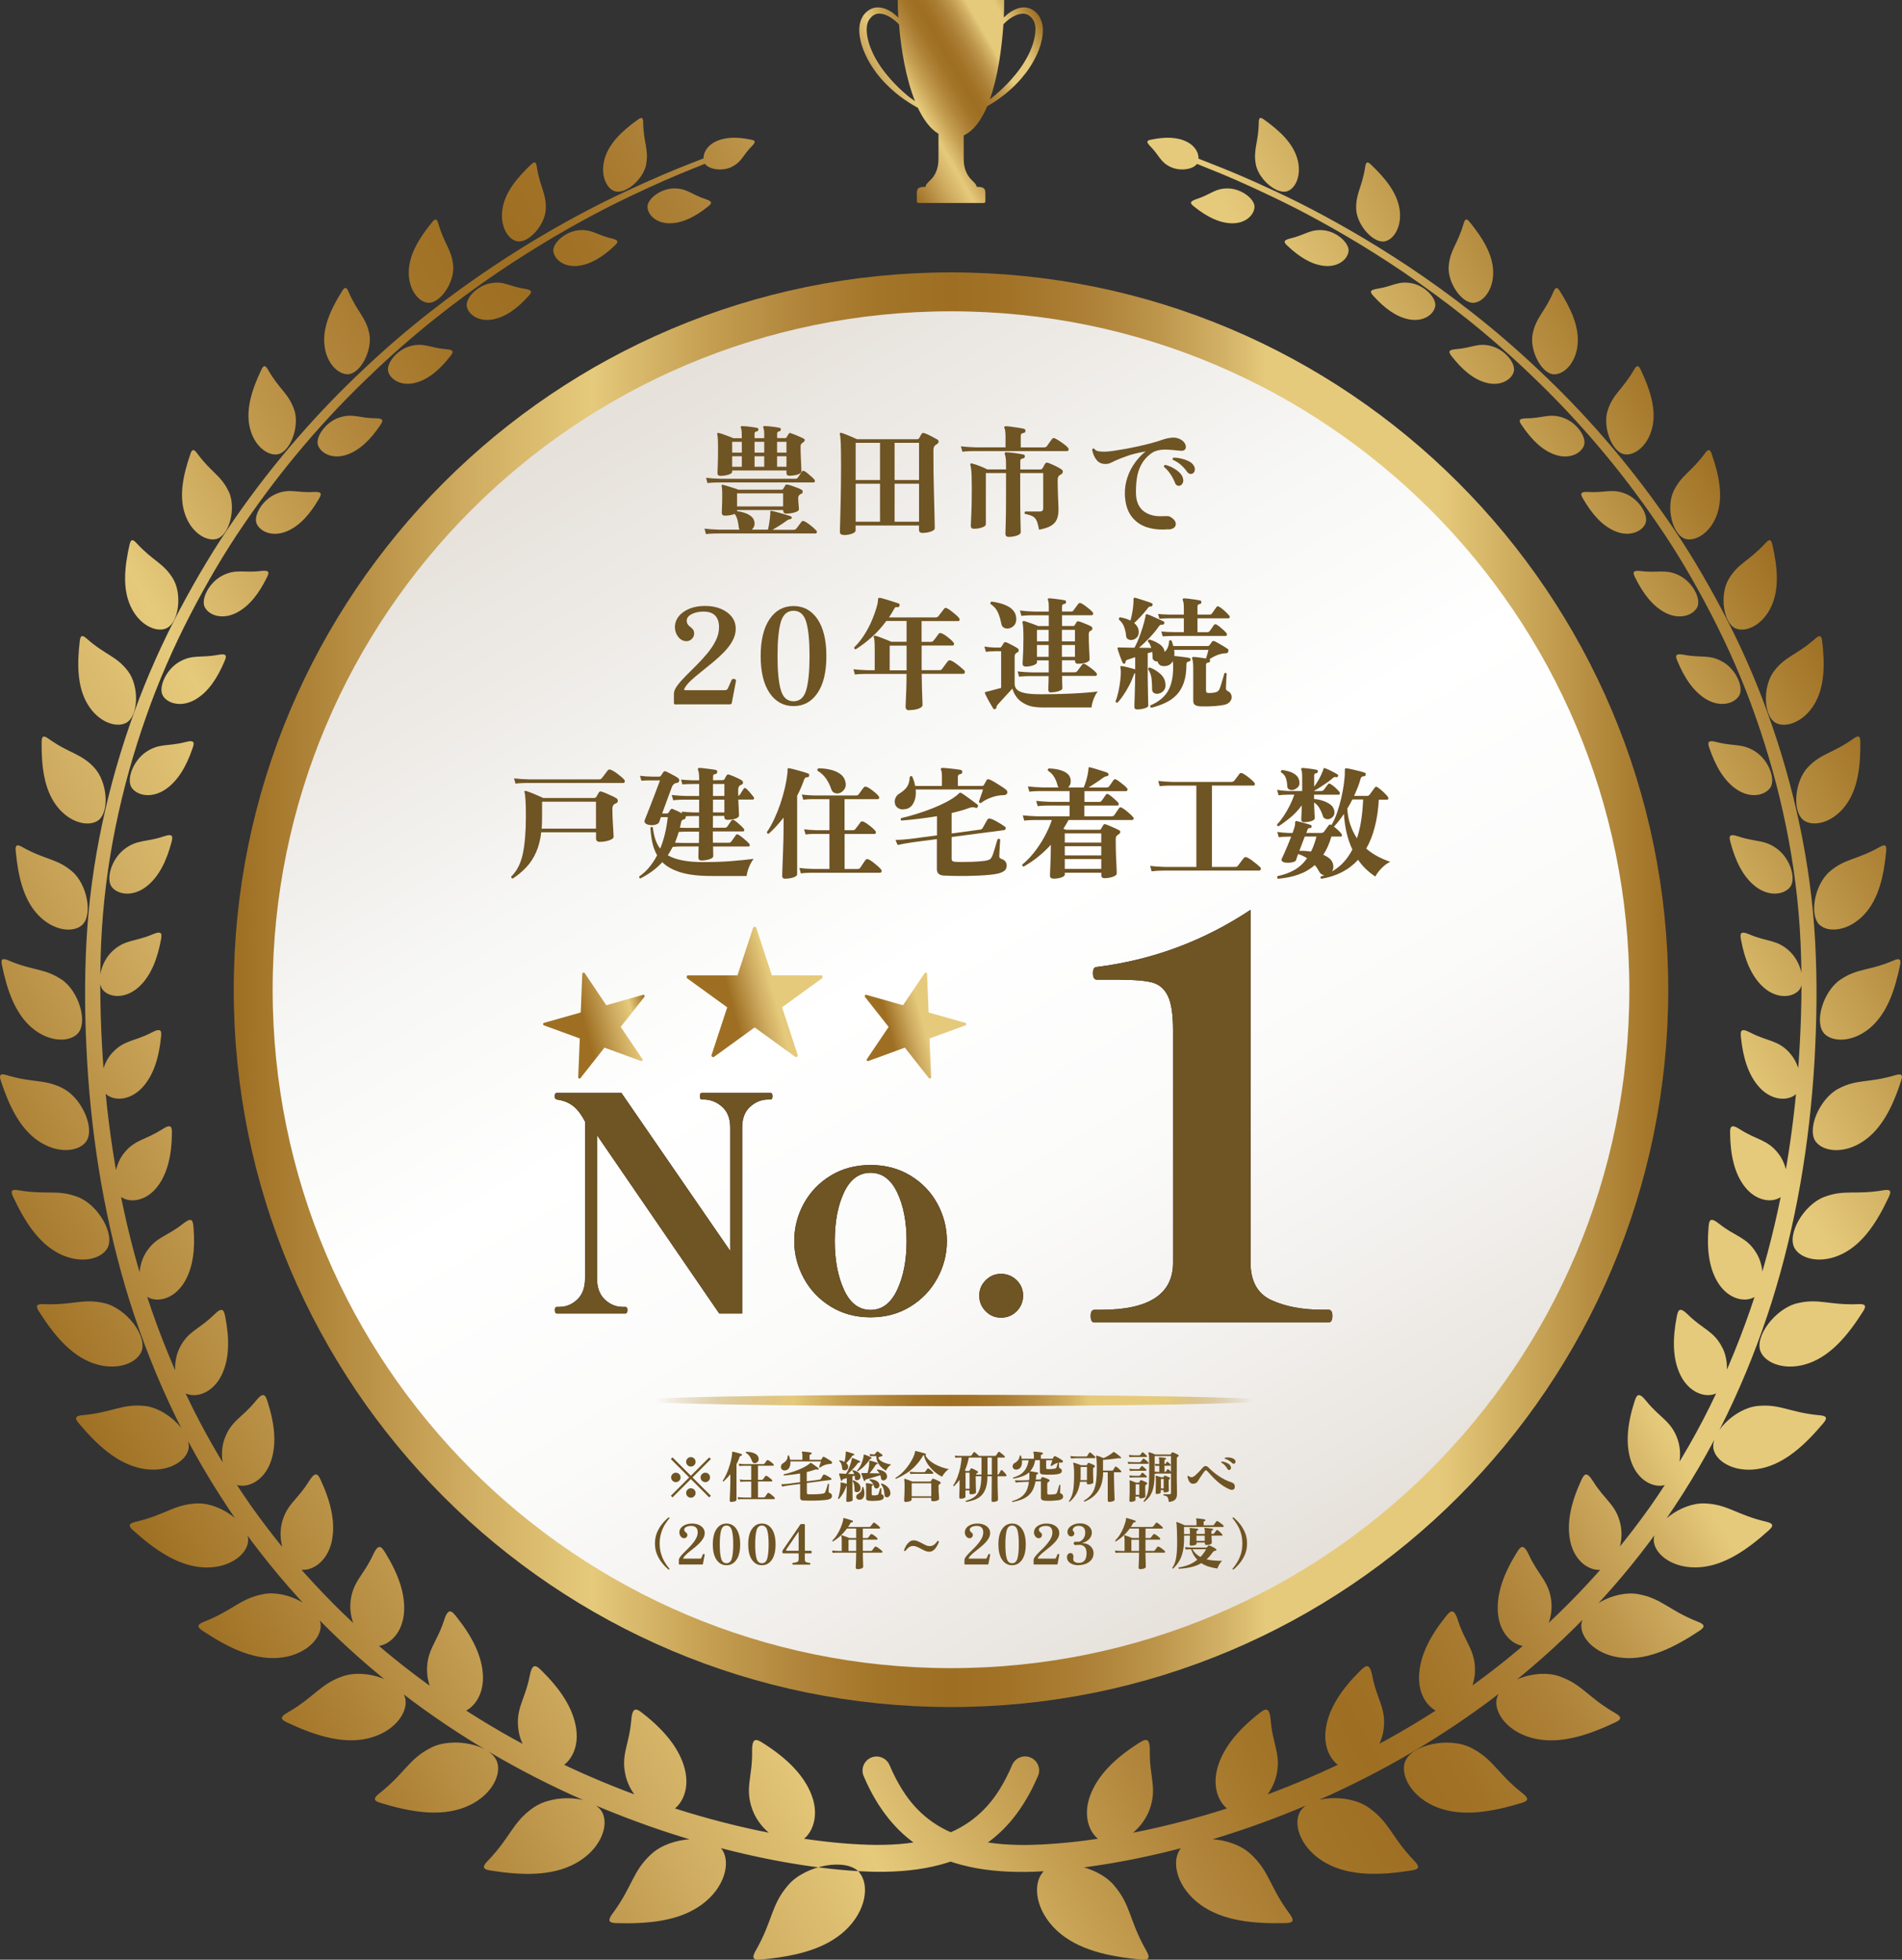 <?xml version="1.0" encoding="UTF-8"?>
<svg id="_レイヤー_2" data-name="レイヤー 2" xmlns="http://www.w3.org/2000/svg" xmlns:xlink="http://www.w3.org/1999/xlink" viewBox="0 0 342.18 352.53">
  <rect x="0" y="0" width="342.18" height="352.53" fill="#333333" stroke="none"/>
  <defs>
    <style>
      .cls-1 {
        fill: url(#_名称未設定グラデーション_4-3);
      }

      .cls-2 {
        fill: url(#_名称未設定グラデーション_6);
      }

      .cls-3 {
        fill: url(#_名称未設定グラデーション_3);
        stroke: url(#_名称未設定グラデーション_4-2);
        stroke-miterlimit: 10;
        stroke-width: 7px;
      }

      .cls-4 {
        fill: url(#_名称未設定グラデーション_7-2);
      }

      .cls-5 {
        fill: #221814;
      }

      .cls-6 {
        fill: url(#_名称未設定グラデーション_4);
      }

      .cls-7 {
        fill: #6f5424;
      }

      .cls-8 {
        fill: url(#_名称未設定グラデーション_7);
      }

      .cls-9 {
        fill: url(#_名称未設定グラデーション_9);
      }
    </style>
    <linearGradient id="_名称未設定グラデーション_4" data-name="名称未設定グラデーション 4" x1="21.6" y1="11342.25" x2="319.81" y2="11514.42" gradientTransform="translate(0 11613.79) scale(1 -1)" gradientUnits="userSpaceOnUse">
      <stop offset="0" stop-color="#9e6f23"/>
      <stop offset=".16" stop-color="#ceab60"/>
      <stop offset=".25" stop-color="#e6ca7b"/>
      <stop offset=".26" stop-color="#e1c476"/>
      <stop offset=".33" stop-color="#c59f52"/>
      <stop offset=".4" stop-color="#af8339"/>
      <stop offset=".45" stop-color="#a37528"/>
      <stop offset=".5" stop-color="#9e6f23"/>
      <stop offset=".54" stop-color="#a27327"/>
      <stop offset=".59" stop-color="#ab7f35"/>
      <stop offset=".64" stop-color="#bb9349"/>
      <stop offset=".69" stop-color="#d2b165"/>
      <stop offset=".72" stop-color="#e6ca7b"/>
      <stop offset=".84" stop-color="#e6ca7b"/>
      <stop offset="1" stop-color="#9e6f23"/>
    </linearGradient>
    <linearGradient id="_名称未設定グラデーション_3" data-name="名称未設定グラデーション 3" x1="233.87" y1="11327.01" x2="108.31" y2="11544.49" gradientTransform="translate(0 11613.79) scale(1 -1)" gradientUnits="userSpaceOnUse">
      <stop offset="0" stop-color="#e5e0da"/>
      <stop offset=".02" stop-color="#e6e1db"/>
      <stop offset=".18" stop-color="#f2f0ed"/>
      <stop offset=".34" stop-color="#fbfbfa"/>
      <stop offset=".53" stop-color="#fff"/>
      <stop offset=".7" stop-color="#f7f7f5"/>
      <stop offset=".96" stop-color="#e7e2dc"/>
      <stop offset="1" stop-color="#e5e0da"/>
    </linearGradient>
    <linearGradient id="_名称未設定グラデーション_4-2" data-name="名称未設定グラデーション 4" x1="42.05" y1="11435.75" x2="300.13" y2="11435.75" xlink:href="#_名称未設定グラデーション_4"/>
    <linearGradient id="_名称未設定グラデーション_4-3" data-name="名称未設定グラデーション 4" x1="157.93" y1="11589.56" x2="188.92" y2="11607.44" xlink:href="#_名称未設定グラデーション_4"/>
    <linearGradient id="_名称未設定グラデーション_7" data-name="名称未設定グラデーション 7" x1="125.27" y1="11431.53" x2="148.12" y2="11437.66" gradientTransform="translate(0 11613.79) scale(1 -1)" gradientUnits="userSpaceOnUse">
      <stop offset="0" stop-color="#9e6f23"/>
      <stop offset=".28" stop-color="#9e6f23"/>
      <stop offset=".49" stop-color="#ceab60"/>
      <stop offset=".61" stop-color="#e6ca7b"/>
      <stop offset=".84" stop-color="#e6ca7b"/>
    </linearGradient>
    <linearGradient id="_名称未設定グラデーション_6" data-name="名称未設定グラデーション 6" x1="98.24" y1="11427.57" x2="116.56" y2="11432.48" gradientTransform="translate(0 11613.79) scale(1 -1)" gradientUnits="userSpaceOnUse">
      <stop offset="0" stop-color="#9e6f23"/>
      <stop offset=".38" stop-color="#9e6f23"/>
      <stop offset=".67" stop-color="#ceab60"/>
      <stop offset=".84" stop-color="#e6ca7b"/>
      <stop offset="1" stop-color="#9e6f23"/>
    </linearGradient>
    <linearGradient id="_名称未設定グラデーション_7-2" data-name="名称未設定グラデーション 7" x1="155.11" y1="11426.12" x2="173.47" y2="11431.05" xlink:href="#_名称未設定グラデーション_7"/>
    <linearGradient id="_名称未設定グラデーション_9" data-name="名称未設定グラデーション 9" x1="114.41" y1="11361.86" x2="227.78" y2="11361.86" gradientTransform="translate(0 11613.79) scale(1 -1)" gradientUnits="userSpaceOnUse">
      <stop offset=".03" stop-color="#a87b2d" stop-opacity="0"/>
      <stop offset=".14" stop-color="#c8a455" stop-opacity=".53"/>
      <stop offset=".22" stop-color="#ddbe70" stop-opacity=".87"/>
      <stop offset=".25" stop-color="#e6ca7b"/>
      <stop offset=".26" stop-color="#e1c476"/>
      <stop offset=".33" stop-color="#c59f52"/>
      <stop offset=".4" stop-color="#af8339"/>
      <stop offset=".45" stop-color="#a37528"/>
      <stop offset=".5" stop-color="#9e6f23"/>
      <stop offset=".54" stop-color="#a27327"/>
      <stop offset=".59" stop-color="#ab7f35"/>
      <stop offset=".64" stop-color="#bb9349"/>
      <stop offset=".69" stop-color="#d2b165"/>
      <stop offset=".72" stop-color="#e6ca7b"/>
      <stop offset=".84" stop-color="#e6ca7b"/>
      <stop offset=".98" stop-color="#aa7d2f" stop-opacity="0"/>
    </linearGradient>
  </defs>
  <g id="design">
    <path class="cls-6" d="M154.65,336.9c1.74,2.12,1.28,6.78-2.62,10.4-3.71,3.43-9.16,4.66-15.22,5.21-1.45.13-1.54-.4-.86-1.6,3.15-5.52,2.69-8.12,5.84-11.79,3.14-3.66,10.62-4.99,12.87-2.23h0ZM143.58,331.43c2.31-.93,3.96-4.32,2.48-8.38-1.38-3.77-4.62-6.83-8.68-9.42-1.24-.79-2.11-1.26-2.07,1.39.08,4.73-1.38,6.63.07,10.57,1.45,3.93,5.88,6.78,8.2,5.84h0ZM117.2,333.5c-3.48,3.2-3.34,5.78-7.04,10.79-.79,1.09-.77,1.61.65,1.66,5.96.17,11.41-.4,15.41-3.31,4.21-3.07,5.2-7.54,3.76-9.81-1.87-2.95-9.3-2.52-12.77.67h0ZM119.98,326.11c2.33-.68,4.26-3.8,3.22-7.87-.96-3.78-3.8-7.07-7.49-9.97-1.12-.89-1.93-1.43-2.14,1.15-.38,4.59-1.98,6.28-.96,10.24,1.02,3.95,5.03,7.14,7.37,6.45h0ZM95.93,325.19c-3.79,2.67-3.97,5.19-8.21,9.59-.92.95-.96,1.47.42,1.69,5.76.92,11.13,1.05,15.39-1.26,4.48-2.45,6-6.66,4.89-9.05-1.45-3.1-8.71-3.63-12.49-.96h0ZM99.72,318.29c2.33-.41,4.52-3.22,3.95-7.27-.53-3.76-2.93-7.23-6.18-10.44-.99-.98-1.71-1.59-2.19.88-.86,4.4-2.59,5.87-2.02,9.8.57,3.93,4.1,7.45,6.44,7.03h0ZM77.47,314.43c-4.03,2.08-4.55,4.5-9.24,8.19-1.01.8-1.13,1.29.18,1.69,5.46,1.67,10.65,2.52,15.09.85,4.68-1.77,6.72-5.65,5.96-8.12-.98-3.2-7.96-4.69-11.99-2.62h0ZM82.24,308.2c2.29-.13,4.73-2.59,4.65-6.57-.08-3.69-2-7.32-4.77-10.79-.84-1.06-1.47-1.72-2.22.6-1.33,4.15-3.17,5.37-3.07,9.23.1,3.86,3.11,7.66,5.41,7.53h0ZM61.72,301.52c-4.19,1.45-5.04,3.71-10.11,6.63-1.09.63-1.27,1.09-.06,1.66,5.06,2.38,9.96,3.94,14.48,2.95,4.77-1.06,7.3-4.53,6.92-7.02-.5-3.24-7.04-5.66-11.23-4.21ZM67.39,296.12c2.23.15,4.87-1.94,5.27-5.78.36-3.58-1.06-7.3-3.33-10.98-.69-1.12-1.21-1.84-2.21.32-1.78,3.85-3.7,4.81-4.07,8.54-.36,3.73,2.1,7.76,4.33,7.91h0ZM47.43,286.76c-4.26.79-5.41,2.88-10.72,4.97-1.15.45-1.38.88-.3,1.6,4.55,3.03,9.07,5.23,13.59,4.91,4.77-.34,7.71-3.34,7.7-5.8-.03-3.2-6.01-6.48-10.27-5.69h0ZM53.88,282.34c2.13.41,4.93-1.28,5.78-4.95.77-3.4-.14-7.17-1.89-10.99-.53-1.16-.95-1.92-2.17.04-2.17,3.5-4.14,4.19-4.94,7.75-.79,3.56,1.09,7.74,3.22,8.14ZM35.5,270.45c-4.23.17-5.63,2.02-11.07,3.3-1.17.28-1.47.65-.52,1.51,3.97,3.57,8.04,6.35,12.45,6.68,4.66.35,7.93-2.14,8.26-4.53.43-3.1-4.9-7.12-9.13-6.95h0ZM42.54,267.11c2.01.64,4.91-.67,6.15-4.1,1.15-3.19.7-6.94-.54-10.82-.37-1.18-.69-1.96-2.1-.22-2.5,3.12-4.49,3.56-5.67,6.9-1.19,3.34.14,7.59,2.16,8.23ZM25.99,252.91c-4.12-.41-5.73,1.18-11.16,1.67-1.17.11-1.51.43-.71,1.38,3.35,4,6.9,7.23,11.13,8.16,4.47.97,7.96-.98,8.61-3.24.84-2.94-3.76-7.56-7.87-7.97h0ZM33.45,250.68c1.87.85,4.81-.1,6.39-3.26,1.46-2.95,1.45-6.62.69-10.5-.23-1.18-.45-1.97-2-.44-2.76,2.73-4.72,2.93-6.24,6.03-1.51,3.09-.71,7.34,1.17,8.18h0ZM18.84,234.44c-3.93-.94-5.69.39-11.01.16-1.15-.05-1.51.22-.86,1.25,2.72,4.3,5.73,7.9,9.7,9.35,4.19,1.52,7.84.09,8.75-2.02,1.2-2.74-2.65-7.8-6.58-8.74h0ZM26.54,233.33c1.72,1.01,4.66.41,6.51-2.49,1.72-2.7,2.08-6.24,1.76-10.07-.1-1.17-.22-1.95-1.89-.63-2.95,2.35-4.87,2.34-6.66,5.17-1.78,2.82-1.45,7.01.28,8.02ZM13.99,215.32c-3.69-1.4-5.57-.33-10.68-1.21-1.11-.19-1.49.03-.98,1.11,2.1,4.51,4.57,8.35,8.23,10.25,3.87,2,7.57,1.06,8.72-.87,1.5-2.5-1.6-7.88-5.29-9.28ZM21.75,215.3c1.56,1.14,4.47.84,6.53-1.79,1.91-2.45,2.6-5.84,2.65-9.57.01-1.13-.03-1.91-1.76-.79-3.08,1.99-4.93,1.81-6.92,4.36s-2.06,6.64-.5,7.78h0ZM11.42,195.83c-3.41-1.78-5.35-.96-10.2-2.42-1.05-.31-1.45-.15-1.09.95,1.51,4.61,3.45,8.63,6.77,10.89,3.52,2.38,7.21,1.91,8.54.18,1.74-2.25-.63-7.82-4.04-9.6h0ZM19.1,196.84c1.41,1.24,4.24,1.19,6.47-1.17,2.06-2.21,3.02-5.42,3.39-9.03.12-1.09.14-1.85-1.64-.92-3.15,1.66-4.92,1.32-7.08,3.62-2.15,2.3-2.57,6.24-1.15,7.49ZM11.1,176.23c-3.1-2.1-5.07-1.53-9.61-3.47-.98-.42-1.38-.31-1.15.8.95,4.63,2.39,8.73,5.35,11.29,3.14,2.69,6.77,2.65,8.26,1.11,1.93-1.98.25-7.64-2.84-9.74h0ZM18.59,178.19c1.27,1.31,4.01,1.49,6.36-.62,2.17-1.97,3.35-5.01,4-8.47.2-1.05.27-1.78-1.51-1.02-3.18,1.36-4.87.89-7.14,2.95-2.27,2.06-2.98,5.84-1.71,7.15h0ZM12.96,156.75c-2.78-2.36-4.74-2.01-8.94-4.37-.9-.51-1.3-.44-1.2.65.43,4.58,1.38,8.71,3.98,11.5,2.76,2.95,6.27,3.28,7.88,1.95,2.08-1.71,1.06-7.37-1.72-9.73h0ZM20.15,159.61c1.13,1.36,3.78,1.74,6.2-.14,2.25-1.75,3.61-4.61,4.49-7.92.26-1,.39-1.7-1.39-1.09-3.18,1.08-4.78.5-7.13,2.34-2.34,1.83-3.31,5.44-2.17,6.81h0ZM16.92,138.04c-2.45-2.57-4.38-2.44-8.2-5.16-.82-.58-1.21-.56-1.23.51-.05,4.48.44,8.57,2.67,11.54,2.36,3.14,5.73,3.82,7.42,2.71,2.19-1.45,1.78-7.02-.67-9.6h0ZM23.71,141.73c1.01,1.4,3.55,1.94,6.03.29,2.3-1.55,3.81-4.23,4.89-7.38.33-.95.5-1.62-1.28-1.15-3.16.83-4.67.16-7.07,1.78-2.4,1.62-3.58,5.06-2.57,6.45ZM23,120.7c-2.1-2.74-3.99-2.8-7.4-5.82-.73-.65-1.12-.67-1.24.37-.52,4.32-.45,8.33,1.4,11.43,1.96,3.27,5.16,4.28,6.9,3.37,2.27-1.17,2.44-6.61.34-9.35h0ZM29.31,125.17c.89,1.42,3.32,2.11,5.83.67,2.33-1.35,3.97-3.86,5.23-6.84.38-.9.59-1.54-1.16-1.2-3.12.6-4.55-.14-6.98,1.28-2.43,1.41-3.8,4.68-2.91,6.09h0ZM31.12,104.08c-1.76-2.86-3.57-3.12-6.56-6.38-.64-.71-1.01-.76-1.24.22-.94,4.13-1.29,8,.19,11.18,1.56,3.36,4.54,4.67,6.32,3.97,2.31-.9,3.03-6.14,1.28-9h0ZM36.85,109.25c.77,1.44,3.09,2.27,5.62,1.02,2.36-1.17,4.11-3.5,5.51-6.32.42-.85.67-1.46-1.05-1.24-3.07.39-4.4-.43-6.86.8-2.45,1.22-3.99,4.3-3.22,5.74h0ZM41.13,88.4c-1.4-2.95-3.12-3.38-5.66-6.85-.55-.75-.9-.84-1.21.09-1.34,3.88-2.08,7.59-.99,10.82,1.15,3.41,3.9,4.98,5.69,4.49,2.33-.63,3.57-5.61,2.19-8.55h0ZM46.19,94.23c.67,1.45,2.86,2.4,5.4,1.35,2.36-.98,4.21-3.14,5.76-5.8.46-.8.75-1.38-.95-1.28-3.01.19-4.26-.69-6.72.34-2.46,1.03-4.15,3.93-3.49,5.38h0ZM52.93,73.72c-1.02-2.99-2.64-3.6-4.71-7.21-.45-.78-.77-.91-1.18-.05-1.71,3.6-2.83,7.09-2.13,10.32.74,3.41,3.21,5.23,5,4.95,2.31-.36,4.04-5.02,3.03-8.01h0ZM57.23,80.14c.55,1.45,2.63,2.52,5.16,1.66,2.36-.81,4.31-2.78,5.99-5.26.5-.75.81-1.29-.83-1.3-2.94-.01-4.1-.95-6.57-.11-2.46.84-4.3,3.55-3.75,5h0ZM66.43,59.96c-.65-2.99-2.13-3.76-3.72-7.47-.34-.8-.64-.96-1.13-.18-2.05,3.26-3.53,6.5-3.22,9.68.33,3.37,2.5,5.39,4.24,5.33,2.27-.08,4.47-4.37,3.83-7.36ZM69.85,66.88c.44,1.45,2.39,2.64,4.92,1.97,2.36-.62,4.39-2.42,6.2-4.72.54-.69.88-1.2-.73-1.32-2.86-.22-3.93-1.21-6.39-.56-2.45.65-4.43,3.17-4,4.62h0ZM81.54,47.85c-.26-2.95-1.6-3.87-2.68-7.63-.23-.81-.5-1-1.07-.31-2.36,2.89-4.17,5.82-4.25,8.92-.09,3.27,1.76,5.48,3.44,5.63,2.19.19,4.81-3.66,4.55-6.62h0ZM83.99,55.17c.32,1.45,2.14,2.75,4.66,2.29,2.36-.43,4.47-2.04,6.39-4.16.58-.64.95-1.11-.62-1.34-2.78-.42-3.75-1.47-6.2-1-2.44.45-4.56,2.77-4.23,4.22h0ZM98.19,37.63c.12-2.86-1.05-3.91-1.62-7.65-.12-.81-.35-1.02-.98-.43-2.63,2.48-4.72,5.06-5.19,8.02-.5,3.13,1,5.48,2.59,5.82,2.07.45,5.07-2.9,5.2-5.77h0ZM99.56,45.23c.2,1.45,1.89,2.86,4.38,2.6,2.33-.24,4.53-1.65,6.58-3.58.61-.58,1.01-1.01-.5-1.36-2.69-.62-3.56-1.72-5.99-1.46-2.42.26-4.68,2.36-4.47,3.81h0ZM116.25,29.54c.49-2.72-.49-3.88-.54-7.53,0-.79-.2-1.02-.88-.54-2.84,2.02-5.19,4.22-6.02,6.99-.88,2.93.24,5.37,1.72,5.92,1.92.71,5.24-2.12,5.73-4.84h0ZM116.49,37.27c.08,1.43,1.62,2.95,4.09,2.9,2.31-.05,4.57-1.24,6.74-2.97.65-.52,1.07-.91-.38-1.38-2.59-.83-3.35-1.98-5.76-1.92-2.4.05-4.77,1.93-4.69,3.37ZM131.63,30.02c1.85-.9,1.98-2.07,3.63-3.72.92-.93.45-1.06-.26-1.2-2.32-.47-4.51-.49-6.28.38-1.91.94-2.48,2.69-1.98,3.82.5,1.12,3.04,1.62,4.9.73h0ZM127.47,28.68c-.1-.26-.4-.39-.66-.29,0,0-1.69.67-4.85,1.92-3.16,1.28-7.76,3.28-13.47,6.09-5.69,2.86-12.46,6.63-19.84,11.56-7.38,4.93-15.39,11.01-23.32,18.54-7.97,7.48-15.88,16.4-23.03,26.71-3.6,5.14-6.9,10.69-9.99,16.51-3.07,5.83-5.86,11.99-8.18,18.44-4.66,12.88-7.82,26.86-8.58,41.27-.39,7.22-.29,14.43.14,21.72.43,7.26,1.26,14.54,2.52,21.74,1.27,7.21,2.97,14.35,5.16,21.31,2.21,6.96,4.9,13.74,8.04,20.26,3.14,6.51,6.81,12.7,10.81,18.56,4.06,5.82,8.47,11.29,13.21,16.3,9.45,10.06,20.11,18.28,30.9,24.83,10.81,6.56,21.8,11.42,32.24,14.97,10.45,3.54,20.37,5.77,29.33,6.88,2.24.27,4.42.48,6.54.6,1.05.06,2.14.1,3.12.12,1.07,0,2.09,0,3.09-.05,4.01-.17,7.76-.82,11.04-2.02,3.28-1.19,6.01-2.97,8.04-4.84,2.04-1.87,3.41-3.76,4.4-5.32.98-1.57,1.61-2.82,2-3.67.39-.85.59-1.29.59-1.29h0c.58-1.29,0-2.78-1.27-3.35-1.28-.57-2.77,0-3.34,1.28l-.04.09s-.18.39-.51,1.14c-.35.74-.88,1.83-1.69,3.15-1.62,2.6-4.5,6.2-9.9,8.2-2.68,1-5.92,1.6-9.56,1.78-.92.04-1.84.06-2.77.06-1.01,0-1.95-.04-2.97-.09-2-.1-4.09-.27-6.24-.52-8.6-.99-18.26-3.06-28.46-6.42-10.19-3.37-20.93-8.01-31.51-14.29-10.56-6.28-20.99-14.19-30.27-23.89-4.66-4.83-9-10.11-13-15.74-3.96-5.66-7.58-11.67-10.7-17.99-3.12-6.33-5.81-12.93-8.04-19.73-2.21-6.8-3.94-13.79-5.25-20.86-1.31-7.07-2.18-14.23-2.67-21.39-.48-7.13-.65-14.34-.33-21.39.62-14.14,3.6-27.91,8.08-40.63,2.23-6.37,4.91-12.46,7.89-18.24,2.99-5.77,6.2-11.28,9.71-16.38,6.97-10.25,14.71-19.15,22.55-26.62,7.8-7.53,15.68-13.63,22.96-18.58,7.29-4.95,13.98-8.75,19.6-11.65,5.65-2.86,10.19-4.87,13.32-6.18,3.15-1.28,4.83-1.96,4.83-1.96.26-.1.39-.4.29-.66h.03ZM187.53,336.9c-1.74,2.12-1.28,6.77,2.62,10.4,3.71,3.43,9.16,4.66,15.22,5.21,1.45.13,1.54-.4.86-1.6-3.15-5.52-2.69-8.12-5.84-11.79-3.14-3.66-10.62-4.99-12.87-2.23h0ZM206.79,325.58c1.45-3.94-.01-5.84.07-10.57.04-2.65-.83-2.19-2.07-1.39-4.07,2.59-7.3,5.65-8.68,9.42-1.48,4.06.16,7.45,2.48,8.38,2.32.94,6.75-1.91,8.2-5.84h0ZM212.2,332.82c-1.44,2.27-.45,6.74,3.76,9.81,4,2.9,9.45,3.47,15.41,3.31,1.42-.04,1.45-.57.64-1.66-3.71-5.01-3.56-7.59-7.04-10.79-3.47-3.2-10.91-3.62-12.78-.67h0ZM229.56,319.66c1.02-3.96-.58-5.65-.96-10.24-.22-2.57-1.02-2.04-2.14-1.15-3.69,2.91-6.52,6.19-7.49,9.97-1.03,4.08.89,7.19,3.22,7.87,2.34.69,6.35-2.51,7.37-6.45h0ZM233.76,326.15c-1.11,2.38.41,6.6,4.89,9.05,4.25,2.31,9.62,2.18,15.39,1.26,1.38-.22,1.34-.73.42-1.69-4.23-4.4-4.42-6.92-8.21-9.59-3.77-2.67-11.05-2.14-12.49.96h0ZM248.9,311.26c.56-3.93-1.17-5.4-2.02-9.8-.48-2.46-1.2-1.86-2.19-.88-3.25,3.2-5.65,6.68-6.18,10.44-.56,4.05,1.62,6.86,3.95,7.27,2.33.41,5.87-3.1,6.44-7.03h0ZM252.72,317.05c-.75,2.46,1.29,6.35,5.97,8.12,4.43,1.67,9.62.81,15.09-.85,1.3-.4,1.19-.89.18-1.69-4.7-3.69-5.22-6.11-9.24-8.19-4.02-2.08-11-.58-11.99,2.62h0ZM265.35,300.68c.1-3.86-1.74-5.08-3.07-9.23-.75-2.33-1.37-1.66-2.22-.6-2.78,3.47-4.69,7.09-4.77,10.79-.08,3.98,2.36,6.44,4.65,6.57,2.3.13,5.31-3.66,5.42-7.53h0ZM269.23,305.75c-.39,2.49,2.14,5.97,6.92,7.02,4.53.99,9.43-.56,14.49-2.95,1.21-.57,1.03-1.03-.06-1.66-5.06-2.92-5.91-5.19-10.11-6.63-4.19-1.45-10.73.98-11.23,4.22h0ZM279.11,288.22c-.37-3.74-2.29-4.7-4.07-8.54-1-2.16-1.52-1.44-2.21-.32-2.27,3.67-3.69,7.4-3.33,10.98.39,3.85,3.04,5.94,5.27,5.78,2.24-.15,4.7-4.17,4.33-7.91h0ZM284.48,292.45c-.02,2.46,2.92,5.46,7.7,5.8,4.52.32,9.05-1.89,13.59-4.91,1.09-.73.85-1.15-.3-1.6-5.31-2.1-6.46-4.17-10.72-4.97-4.26-.8-10.25,2.48-10.27,5.69h0ZM291.53,274.2c-.8-3.56-2.77-4.26-4.94-7.75-1.22-1.96-1.64-1.2-2.17-.04-1.74,3.81-2.67,7.58-1.89,10.99.84,3.66,3.64,5.36,5.78,4.95,2.14-.41,4.02-4.58,3.22-8.14h0ZM297.55,277.4c.33,2.39,3.6,4.87,8.26,4.53,4.42-.33,8.48-3.1,12.45-6.68.95-.86.66-1.23-.52-1.51-5.44-1.28-6.84-3.12-11.07-3.29s-9.56,3.85-9.13,6.95h0ZM301.8,258.88c-1.19-3.34-3.17-3.78-5.67-6.9-1.41-1.74-1.72-.96-2.1.22-1.24,3.88-1.68,7.63-.54,10.82,1.24,3.43,4.14,4.74,6.15,4.09,2.02-.64,3.35-4.89,2.16-8.23h0ZM308.32,260.88c.64,2.27,4.15,4.22,8.61,3.25,4.23-.93,7.78-4.17,11.13-8.16.8-.96.47-1.28-.71-1.38-5.44-.5-7.04-2.08-11.16-1.67-4.11.41-8.71,5.04-7.87,7.97h0ZM309.89,242.5c-1.52-3.09-3.48-3.3-6.24-6.03-1.55-1.53-1.77-.74-2,.44-.76,3.88-.77,7.55.69,10.5,1.58,3.18,4.53,4.11,6.39,3.26,1.87-.85,2.68-5.1,1.17-8.18h0ZM316.76,243.18c.92,2.11,4.56,3.54,8.75,2.02,3.97-1.45,6.98-5.04,9.7-9.35.65-1.03.29-1.3-.86-1.25-5.32.23-7.09-1.1-11.01-.16-3.92.94-7.78,6.01-6.58,8.74ZM315.92,225.3c-1.78-2.82-3.71-2.82-6.66-5.17-1.66-1.32-1.78-.54-1.88.63-.33,3.83.03,7.37,1.75,10.07,1.85,2.9,4.8,3.5,6.51,2.49,1.72-1.01,2.06-5.2.28-8.02ZM322.9,224.6c1.15,1.93,4.85,2.86,8.72.87,3.66-1.89,6.14-5.75,8.23-10.25.5-1.08.12-1.29-.99-1.11-5.12.88-7-.19-10.68,1.21-3.69,1.39-6.79,6.77-5.29,9.28h0ZM319.94,207.51c-2-2.57-3.85-2.38-6.92-4.36-1.73-1.11-1.78-.34-1.76.79.05,3.73.73,7.12,2.65,9.56,2.07,2.63,4.97,2.93,6.53,1.79,1.57-1.14,1.5-5.22-.5-7.78h0ZM326.73,205.44c1.34,1.73,5.04,2.21,8.54-.18,3.33-2.26,5.27-6.28,6.77-10.89.36-1.1-.03-1.26-1.09-.95-4.86,1.45-6.79.63-10.2,2.42-3.4,1.78-5.78,7.35-4.04,9.6h0ZM321.93,189.35c-2.15-2.31-3.92-1.97-7.08-3.62-1.77-.92-1.75-.18-1.64.92.37,3.6,1.33,6.82,3.39,9.03,2.23,2.36,5.06,2.4,6.47,1.17,1.42-1.24,1-5.18-1.15-7.49h0ZM328.23,185.97c1.49,1.53,5.12,1.58,8.26-1.11,2.97-2.56,4.4-6.66,5.35-11.29.22-1.11-.18-1.22-1.15-.8-4.54,1.94-6.51,1.36-9.61,3.47-3.1,2.1-4.78,7.76-2.84,9.74h0ZM321.88,171.04c-2.27-2.06-3.96-1.59-7.14-2.95-1.78-.76-1.71-.03-1.51,1.02.64,3.46,1.83,6.5,4,8.47,2.34,2.11,5.09,1.93,6.36.62,1.28-1.31.56-5.1-1.71-7.15h0ZM327.49,166.48c1.6,1.32,5.12.98,7.87-1.95,2.61-2.79,3.56-6.92,3.98-11.5.1-1.09-.3-1.16-1.2-.65-4.19,2.36-6.16,2.02-8.94,4.38-2.78,2.36-3.81,8.02-1.72,9.73h0ZM319.85,152.8c-2.35-1.83-3.95-1.26-7.13-2.34-1.78-.6-1.66.1-1.39,1.1.88,3.31,2.24,6.16,4.49,7.91,2.42,1.87,5.07,1.5,6.2.14,1.14-1.36.17-4.97-2.17-6.81h0ZM324.59,147.63c1.69,1.11,5.06.43,7.42-2.71,2.23-2.97,2.73-7.06,2.67-11.54-.01-1.07-.41-1.09-1.23-.51-3.81,2.71-5.75,2.59-8.2,5.15-2.44,2.57-2.86,8.15-.67,9.6h0ZM315.9,135.27c-2.4-1.62-3.92-.95-7.07-1.78-1.77-.47-1.6.2-1.28,1.15,1.08,3.14,2.59,5.82,4.89,7.37,2.48,1.66,5.02,1.11,6.03-.29,1.01-1.4-.18-4.84-2.57-6.45h0ZM319.51,130.06c1.74.91,4.94-.11,6.9-3.37,1.85-3.09,1.92-7.11,1.4-11.43-.12-1.03-.51-1.02-1.24-.37-3.41,3.01-5.3,3.09-7.4,5.82-2.1,2.74-1.93,8.17.34,9.35h0ZM309.95,119.07c-2.44-1.42-3.86-.67-6.98-1.28-1.75-.34-1.54.3-1.16,1.2,1.25,2.99,2.89,5.48,5.23,6.84,2.51,1.45,4.94.75,5.83-.67s-.48-4.68-2.91-6.09h0ZM312.34,113.08c1.78.7,4.76-.6,6.32-3.97,1.48-3.18,1.13-7.06.19-11.18-.22-.99-.6-.93-1.24-.22-2.99,3.26-4.81,3.52-6.56,6.38-1.75,2.86-1.02,8.1,1.28,9h0ZM302.12,103.52c-2.45-1.22-3.79-.41-6.86-.79-1.72-.22-1.48.39-1.05,1.24,1.4,2.82,3.16,5.14,5.5,6.31,2.53,1.24,4.85.41,5.62-1.02.78-1.44-.77-4.52-3.22-5.74h0ZM303.24,96.95c1.79.49,4.53-1.09,5.69-4.49,1.09-3.22.35-6.94-.99-10.82-.32-.93-.67-.83-1.21-.09-2.55,3.46-4.27,3.9-5.66,6.85-1.39,2.95-.14,7.92,2.18,8.55h0ZM292.51,88.85c-2.46-1.04-3.71-.16-6.73-.35-1.69-.1-1.41.48-.94,1.28,1.54,2.65,3.39,4.81,5.76,5.79,2.53,1.05,4.74.1,5.4-1.35.67-1.45-1.03-4.34-3.49-5.38h0ZM292.28,81.73c1.78.28,4.25-1.53,5-4.95.71-3.22-.42-6.72-2.13-10.32-.41-.86-.73-.73-1.18.05-2.08,3.61-3.69,4.23-4.71,7.21-1.02,2.99.72,7.65,3.03,8.01h0ZM281.21,75.14c-2.46-.85-3.63.1-6.57.11-1.65.01-1.34.56-.83,1.3,1.68,2.48,3.62,4.46,5.99,5.26,2.54.86,4.62-.22,5.16-1.66.56-1.45-1.29-4.17-3.75-5h0ZM279.58,67.33c1.74.06,3.92-1.96,4.24-5.33.31-3.18-1.16-6.42-3.22-9.68-.49-.78-.79-.62-1.13.18-1.59,3.71-3.07,4.49-3.72,7.48-.64,2.99,1.56,7.28,3.83,7.36h0ZM268.33,62.26c-2.46-.66-3.53.34-6.39.55-1.61.12-1.27.63-.73,1.33,1.81,2.31,3.83,4.1,6.2,4.72,2.53.66,4.49-.52,4.92-1.97.44-1.45-1.54-3.97-4-4.62h0ZM265.19,54.46c1.68-.15,3.53-2.36,3.44-5.63-.08-3.09-1.89-6.03-4.25-8.92-.56-.69-.83-.5-1.07.31-1.08,3.75-2.42,4.68-2.68,7.63-.26,2.95,2.37,6.81,4.55,6.62h0ZM253.95,50.95c-2.45-.46-3.42.58-6.2,1-1.56.24-1.19.71-.61,1.35,1.93,2.12,4.04,3.72,6.39,4.16,2.52.46,4.34-.83,4.66-2.29.33-1.45-1.79-3.77-4.23-4.22h0ZM249.19,43.4c1.59-.35,3.09-2.7,2.59-5.82-.47-2.96-2.57-5.54-5.19-8.02-.63-.59-.86-.38-.98.43-.56,3.74-1.73,4.78-1.62,7.65.12,2.86,3.13,6.23,5.2,5.77ZM238.15,41.43c-2.44-.26-3.3.83-5.99,1.46-1.51.35-1.11.79-.5,1.36,2.05,1.93,4.23,3.33,6.57,3.58,2.5.26,4.18-1.15,4.38-2.6.2-1.45-2.04-3.54-4.47-3.81h0ZM231.65,34.38c1.48-.55,2.6-2.99,1.72-5.92-.83-2.77-3.18-4.97-6.02-6.99-.68-.49-.88-.25-.89.54-.05,3.65-1.02,4.81-.54,7.53.5,2.72,3.81,5.54,5.73,4.84h0ZM221,33.9c-2.41-.06-3.17,1.09-5.76,1.92-1.45.48-1.02.87-.37,1.38,2.16,1.73,4.42,2.92,6.73,2.97,2.47.05,4-1.47,4.09-2.9.09-1.43-2.29-3.31-4.69-3.37ZM215.45,29.3c.5-1.13-.07-2.88-1.98-3.82-1.77-.87-3.96-.85-6.28-.38-.71.14-1.18.27-.26,1.2,1.64,1.64,1.77,2.82,3.62,3.72,1.86.9,4.4.4,4.9-.73h0ZM214.71,28.67c-.1.26.02.56.28.67,0,0,1.68.69,4.83,1.96,3.14,1.3,7.67,3.33,13.32,6.18,5.63,2.9,12.32,6.7,19.6,11.65,7.28,4.95,15.16,11.06,22.96,18.58,7.83,7.47,15.58,16.37,22.55,26.62,3.52,5.1,6.73,10.61,9.71,16.38,2.98,5.78,5.67,11.87,7.89,18.24,4.48,12.72,7.45,26.49,8.08,40.63.33,7.04.15,14.25-.33,21.39-.5,7.16-1.36,14.31-2.67,21.39s-3.05,14.06-5.25,20.86c-2.23,6.79-4.91,13.4-8.04,19.73-3.12,6.33-6.75,12.33-10.7,17.99-4,5.63-8.34,10.91-13,15.74-9.28,9.7-19.71,17.6-30.27,23.89-10.58,6.28-21.32,10.93-31.51,14.29-10.19,3.36-19.86,5.42-28.46,6.42-2.15.24-4.23.41-6.24.52-1.01.05-1.95.07-2.97.09-.93,0-1.85-.01-2.77-.06-3.63-.18-6.87-.78-9.56-1.78-5.4-2-8.28-5.59-9.9-8.2-.81-1.32-1.35-2.4-1.7-3.15-.33-.75-.51-1.14-.51-1.14l-.04-.09h0c-.58-1.28-2.08-1.85-3.35-1.27s-1.83,2.08-1.26,3.35c0,0,.2.44.58,1.29.4.85,1.02,2.1,2,3.67,1,1.55,2.37,3.45,4.4,5.32,2.02,1.87,4.75,3.64,8.04,4.84,3.28,1.2,7.04,1.85,11.04,2.02,1,.04,2.02.05,3.09.05.98-.01,2.07-.05,3.12-.12,2.12-.12,4.3-.33,6.54-.6,8.96-1.11,18.88-3.34,29.33-6.88,10.44-3.55,21.43-8.42,32.24-14.97,10.79-6.56,21.45-14.78,30.9-24.83,4.74-5,9.16-10.48,13.21-16.3,4.01-5.85,7.67-12.05,10.81-18.56,3.14-6.51,5.83-13.3,8.04-20.26,2.19-6.97,3.9-14.11,5.16-21.31,1.26-7.21,2.08-14.48,2.52-21.74.42-7.29.53-14.5.14-21.72-.77-14.41-3.92-28.4-8.58-41.27-2.32-6.45-5.1-12.61-8.18-18.44-3.08-5.82-6.38-11.37-9.99-16.51-7.15-10.32-15.05-19.23-23.03-26.71-7.94-7.53-15.94-13.61-23.32-18.54-7.39-4.92-14.16-8.69-19.84-11.56-5.71-2.82-10.32-4.82-13.47-6.09-3.16-1.26-4.85-1.92-4.85-1.92-.26-.1-.55.02-.66.28h.04Z"/>
    <path class="cls-3" d="M296.63,178.04c0,69.33-56.2,125.54-125.54,125.54s-125.54-56.21-125.54-125.54,56.21-125.54,125.54-125.54,125.54,56.21,125.54,125.54h0Z"/>
    <path class="cls-1" d="M187.43,4.04c-.06-.24-.14-.47-.25-.69-.05-.12-.11-.22-.18-.34-.01-.03-.03-.06-.05-.09l-.04-.06-.04-.06s-.03-.03-.02-.03h0v-.03s-.04-.03-.04-.03c-.28-.37-.63-.71-1.04-.95s-.87-.39-1.31-.42-.86.03-1.23.14c-.37.11-.7.26-.99.41-.29.16-.55.33-.79.51-.34.26-.62.51-.86.75.05-1.12.07-2.19.07-3.16h-19.15c0,.98.03,2.05.1,3.18-.24-.24-.53-.51-.88-.77-.23-.18-.49-.35-.79-.51-.29-.16-.62-.31-.99-.41-.37-.1-.78-.17-1.23-.14-.44.03-.9.17-1.31.42-.41.24-.75.58-1.04.95l-.03.03h-.01s0,.01,0,.01c0,0-.02.03-.01.03l-.04.06-.04.06s-.03.05-.05.09c-.07.12-.13.22-.18.34-.11.22-.19.46-.25.69-.12.48-.17.95-.17,1.43s.05.95.14,1.41c.08.47.2.92.34,1.37.14.45.31.89.5,1.32.37.86.82,1.68,1.32,2.44.25.38.5.75.77,1.11.27.35.55.7.83,1.02.28.33.57.64.86.94.29.3.58.58.87.85.29.26.58.52.86.75s.56.45.84.67c.54.41,1.07.77,1.53,1.07.47.3.88.55,1.23.74.17.1.32.18.45.26.99,2.1,2.22,3.77,3.71,4.67v4.55c0,1.91-.75,2.99-1.18,3.49s-1.07.9-1.16,1.5c-1.45,0-1.56.37-1.56,1.32v1.36s.07.23.32.23h11.7c.25,0,.32-.23.32-.23v-1.36c0-.96-.11-1.32-1.56-1.32-.1-.6-.73-1-1.16-1.5s-1.18-1.57-1.18-3.49v-4.26c1.78-.82,3.17-2.75,4.23-5.25.33-.19.73-.43,1.17-.71.47-.3.98-.65,1.53-1.07.27-.2.55-.43.84-.67.29-.24.57-.49.86-.75s.58-.55.87-.85c.29-.3.58-.6.86-.94.28-.33.56-.67.83-1.02s.53-.73.77-1.11c.5-.77.94-1.59,1.32-2.44.18-.43.35-.87.49-1.32.14-.45.26-.91.34-1.37s.13-.94.13-1.41-.05-.96-.17-1.43h0ZM163.92,17.73c-.43-.33-.89-.71-1.38-1.15-.5-.43-1.01-.93-1.53-1.47-.52-.54-1.05-1.13-1.56-1.76-.26-.32-.5-.64-.75-.98s-.48-.69-.71-1.05c-.45-.72-.86-1.48-1.19-2.27-.34-.78-.6-1.59-.75-2.4-.07-.4-.12-.8-.13-1.19,0-.39.02-.76.11-1.11.04-.17.09-.33.16-.48.03-.07.07-.15.1-.2,0-.01.01-.03.03-.05l.04-.06.04-.06h0s.03-.04.03-.04c.2-.28.42-.51.67-.68s.51-.26.79-.31c.28-.04.57-.02.85.04.56.12,1.09.38,1.51.65.43.27.78.56,1.06.81.18.16.32.31.43.43.36,4.53,1.26,9.78,2.89,13.82-.21-.16-.43-.32-.67-.51h-.02ZM186.27,5.46c-.01.39-.05.79-.13,1.19-.15.8-.41,1.62-.75,2.4-.33.79-.75,1.54-1.2,2.27-.22.36-.46.71-.71,1.05-.24.34-.5.67-.75.98-.51.64-1.04,1.22-1.56,1.76-.52.54-1.04,1.03-1.53,1.47s-.96.82-1.38,1.15c-.06.05-.13.1-.18.14,1.43-4,2.15-9.09,2.44-13.5.11-.12.24-.25.39-.39.27-.25.62-.54,1.06-.81.43-.27.94-.53,1.51-.65.28-.06.57-.08.85-.04s.54.14.79.31c.24.16.47.39.67.68l.02.03h0s.05.07.05.07l.04.06s.01.03.03.05c.03.05.07.13.1.2.07.15.12.31.16.48.08.34.12.72.1,1.11h0Z"/>
    <g>
      <path class="cls-5" d="M100.16,236.28c-.22,0-.32-.22-.32-.64,0-.36.11-.54.32-.54h.48c1.18,0,2.24-.43,3.19-1.31.94-.88,1.42-2.14,1.42-3.78v-28.25c-.61-1.18-1.26-2.06-1.95-2.65-.7-.59-1.53-.99-2.49-1.21l-.64-.11c-.25-.07-.37-.26-.37-.59,0-.39.12-.59.37-.59h11.63l19.57,28.42v-22.2c0-1.61-.48-2.84-1.42-3.7-.95-.86-2.01-1.3-3.19-1.34h-.48c-.25,0-.37-.2-.37-.59s.12-.59.37-.59h12.33c.25,0,.37.2.37.59s-.13.59-.37.59h-.54c-1.18.03-2.23.48-3.16,1.34-.93.86-1.39,2.09-1.39,3.7v33.45h-4.13l-21.98-32.06v25.79c0,1.64.48,2.9,1.42,3.78s2.01,1.31,3.19,1.31h.48c.25,0,.37.18.37.54,0,.43-.12.64-.37.64h-12.33Z"/>
      <path class="cls-5" d="M149.46,235.04c-2.09-1.29-3.71-2.99-4.85-5.09s-1.72-4.34-1.72-6.71.57-4.64,1.72-6.73c1.15-2.09,2.76-3.77,4.85-5.04,2.09-1.27,4.48-1.9,7.16-1.9s5.07.64,7.16,1.9c2.09,1.27,3.71,2.95,4.85,5.04,1.14,2.09,1.72,4.34,1.72,6.73s-.57,4.59-1.72,6.71c-1.15,2.11-2.76,3.81-4.85,5.09-2.09,1.29-4.48,1.93-7.16,1.93s-5.06-.64-7.16-1.93ZM161.41,232.02c1.13-2.41,1.69-5.33,1.69-8.77s-.56-6.38-1.69-8.74c-1.13-2.36-2.73-3.54-4.8-3.54s-3.66,1.18-4.77,3.54c-1.11,2.36-1.66,5.27-1.66,8.74s.56,6.35,1.66,8.77c1.11,2.41,2.7,3.62,4.77,3.62s3.67-1.21,4.8-3.62Z"/>
      <path class="cls-5" d="M177.33,235.88c-.77-.77-1.15-1.7-1.15-2.82s.39-1.99,1.15-2.76c.77-.77,1.69-1.15,2.76-1.15s2.04.39,2.82,1.15c.77.77,1.15,1.69,1.15,2.76s-.39,2.05-1.15,2.82c-.77.77-1.7,1.15-2.82,1.15s-2-.39-2.76-1.15Z"/>
      <path class="cls-5" d="M196.91,237.9c-.46,0-.69-.39-.69-1.19,0-.73.23-1.09.69-1.09h1.19c8.63,0,12.94-2.83,12.94-8.5v-41.79c0-2.83-.31-4.89-.94-6.18-.62-1.28-1.58-2.09-2.86-2.42-1.28-.33-3.31-.5-6.07-.5h-3.85c-.46,0-.69-.39-.69-1.19,0-.73.23-1.09.69-1.09,10.01-1.25,19.23-4.68,27.66-10.28v63.44c0,3.36,1.25,5.62,3.75,6.77,2.5,1.15,5.57,1.73,9.19,1.73h1.09c.46,0,.69.37.69,1.09,0,.79-.23,1.19-.69,1.19h-42.09Z"/>
      <path class="cls-7" d="M100.16,236.28c-.22,0-.32-.22-.32-.64,0-.36.11-.54.32-.54h.48c1.18,0,2.24-.43,3.19-1.31.94-.88,1.42-2.14,1.42-3.78v-28.25c-.61-1.18-1.26-2.06-1.95-2.65-.7-.59-1.53-.99-2.49-1.21l-.64-.11c-.25-.07-.37-.26-.37-.59,0-.39.12-.59.37-.59h11.63l19.57,28.42v-22.2c0-1.61-.48-2.84-1.42-3.7-.95-.86-2.01-1.3-3.19-1.34h-.48c-.25,0-.37-.2-.37-.59s.12-.59.37-.59h12.33c.25,0,.37.2.37.59s-.13.59-.37.59h-.54c-1.18.03-2.23.48-3.16,1.34-.93.86-1.39,2.09-1.39,3.7v33.45h-4.13l-21.98-32.06v25.79c0,1.64.48,2.9,1.42,3.78s2.01,1.31,3.19,1.31h.48c.25,0,.37.18.37.54,0,.43-.12.64-.37.64h-12.33Z"/>
      <path class="cls-7" d="M149.46,235.04c-2.09-1.29-3.71-2.99-4.85-5.09s-1.72-4.34-1.72-6.71.57-4.64,1.72-6.73c1.15-2.09,2.76-3.77,4.85-5.04,2.09-1.27,4.48-1.9,7.16-1.9s5.07.64,7.16,1.9c2.09,1.27,3.71,2.95,4.85,5.04,1.14,2.09,1.72,4.34,1.72,6.73s-.57,4.59-1.72,6.71c-1.15,2.11-2.76,3.81-4.85,5.09-2.09,1.29-4.48,1.93-7.16,1.93s-5.06-.64-7.16-1.93ZM161.41,232.02c1.13-2.41,1.69-5.33,1.69-8.77s-.56-6.38-1.69-8.74c-1.13-2.36-2.73-3.54-4.8-3.54s-3.66,1.18-4.77,3.54c-1.11,2.36-1.66,5.27-1.66,8.74s.56,6.35,1.66,8.77c1.11,2.41,2.7,3.62,4.77,3.62s3.67-1.21,4.8-3.62Z"/>
      <path class="cls-7" d="M177.33,235.88c-.77-.77-1.15-1.7-1.15-2.82s.39-1.99,1.15-2.76c.77-.77,1.69-1.15,2.76-1.15s2.04.39,2.82,1.15c.77.77,1.15,1.69,1.15,2.76s-.39,2.05-1.15,2.82c-.77.77-1.7,1.15-2.82,1.15s-2-.39-2.76-1.15Z"/>
      <path class="cls-7" d="M196.91,237.9c-.46,0-.69-.39-.69-1.19,0-.73.23-1.09.69-1.09h1.19c8.63,0,12.94-2.83,12.94-8.5v-41.79c0-2.83-.31-4.89-.94-6.18-.62-1.28-1.58-2.09-2.86-2.42-1.28-.33-3.31-.5-6.07-.5h-3.85c-.46,0-.69-.39-.69-1.19,0-.73.23-1.09.69-1.09,10.01-1.25,19.23-4.68,27.66-10.28v63.44c0,3.36,1.25,5.62,3.75,6.77,2.5,1.15,5.57,1.73,9.19,1.73h1.09c.46,0,.69.37.69,1.09,0,.79-.23,1.19-.69,1.19h-42.09Z"/>
      <path class="cls-8" d="M147.75,175.45h-8.89l-2.8-8.54c-.03-.1-.13-.18-.24-.18h-.1c-.11,0-.2.07-.24.18l-2.8,8.54h-8.89c-.14,0-.25.12-.25.25v.1c0,.08.04.16.1.2l7.19,5.21-2.82,8.59c-.04.14.03.28.16.32l.07.03s.05.01.08.01c.05,0,.1-.01.15-.05l7.3-5.29,7.29,5.29c.07.05.15.06.23.03l.07-.03c.13-.05.2-.19.16-.32l-2.82-8.59,7.19-5.21c.07-.05.1-.12.1-.2v-.1c0-.14-.12-.25-.25-.25h0Z"/>
      <path class="cls-2" d="M115.71,178.95l-6.63,1.88-3.89-5.78c-.05-.07-.14-.1-.22-.08l-.07.02c-.08.02-.14.1-.14.18l-.28,6.96-6.63,1.88c-.1.03-.16.14-.14.24l.02.07c.02.06.06.11.12.13l6.46,2.36-.29,7c0,.11.08.2.19.2h.12s.07-.03.1-.07l4.32-5.48,6.56,2.4c.06.02.12.01.18-.02l.05-.03c.09-.06.11-.18.05-.27l-3.92-5.81,4.26-5.4s.05-.12.03-.18l-.02-.07c-.03-.1-.14-.16-.24-.14h0Z"/>
      <path class="cls-4" d="M155.83,178.95l6.63,1.88,3.89-5.78c.05-.07.14-.1.22-.08l.07.02c.08.02.14.1.14.18l.28,6.96,6.63,1.88c.1.03.16.14.14.24l-.02.07c-.01.06-.06.11-.12.13l-6.46,2.36.29,7c0,.11-.08.2-.18.2h-.13s-.07-.03-.1-.07l-4.32-5.48-6.56,2.4c-.06.02-.13.01-.18-.02l-.05-.03c-.09-.06-.12-.18-.05-.27l3.92-5.81-4.26-5.4s-.05-.12-.03-.18l.02-.07c.03-.1.14-.16.24-.14h.02Z"/>
    </g>
    <path class="cls-9" d="M227.78,251.93c0,.57-25.38,1.02-56.68,1.02s-56.69-.46-56.69-1.02,25.38-1.02,56.69-1.02,56.68.46,56.68,1.02Z"/>
    <g>
      <path class="cls-7" d="M120.99,269.37l-.3-.3,3.3-3.3-3.3-3.3.3-.3,3.3,3.3,3.3-3.3.3.3-3.3,3.3,3.3,3.3-.3.3-3.3-3.3-3.3,3.3ZM121.59,266.62c-.23,0-.43-.08-.6-.25-.17-.17-.25-.37-.25-.6s.08-.43.25-.6c.17-.17.37-.25.6-.25s.43.08.6.25c.17.17.25.37.25.6s-.08.43-.25.6c-.17.17-.37.25-.6.25ZM124.29,263.82c-.23,0-.43-.08-.6-.25-.17-.17-.25-.37-.25-.6s.08-.43.25-.6c.17-.17.37-.25.6-.25s.43.08.6.25c.17.17.25.37.25.6s-.08.43-.25.6c-.17.17-.37.25-.6.25ZM124.29,269.42c-.23,0-.43-.08-.6-.25-.17-.17-.25-.37-.25-.6s.08-.43.25-.6c.17-.17.37-.25.6-.25s.43.08.6.25c.17.17.25.37.25.6s-.08.43-.25.6c-.17.17-.37.25-.6.25ZM126.89,266.62c-.23,0-.43-.08-.6-.25-.17-.17-.25-.37-.25-.6s.08-.43.25-.6c.17-.17.37-.25.6-.25s.43.08.6.25c.17.17.25.37.25.6s-.08.43-.25.6c-.17.17-.37.25-.6.25Z"/>
      <path class="cls-7" d="M131.55,270.19c-.17,0-.26-.08-.26-.24,0-.03,0-.14,0-.33,0-.19.02-.44.03-.75,0-.3.02-.63.04-.99.01-.36.02-.72.03-1.07,0-.35,0-.68,0-.97v-.65c-.2.25-.4.49-.61.71s-.41.42-.61.6c-.04,0-.08,0-.11-.03-.03-.03-.04-.06-.04-.1.21-.31.41-.66.6-1.06s.36-.82.5-1.26c.15-.44.28-.88.38-1.31.1-.43.17-.84.21-1.21,0-.07.01-.12.01-.16v-.1c0-.06,0-.1,0-.11.01-.02.05-.03.11-.02.13.02.29.06.49.11.2.05.4.11.61.17s.37.11.49.16c.03,0,.05.03.06.07s0,.08,0,.11c-.01.08-.05.12-.12.12-.09,0-.15.01-.18.04-.04.03-.07.08-.11.16-.16.47-.35.91-.57,1.32v6.42c0,.07-.05.14-.15.19-.1.05-.22.1-.37.12-.15.03-.29.05-.44.05ZM132.81,269.74l-.12-.43c.33.04.74.07,1.21.08h1.25v-2.87h-1c-.21,0-.39,0-.54.01s-.28.02-.41.04l-.12-.43c.17.03.34.04.5.06.16,0,.35.02.56.02h1.01v-2.54h-1.19c-.21,0-.39,0-.54.01-.15,0-.28.02-.41.04l-.12-.43c.17.03.34.04.5.05.16.01.35.02.56.03h3.35c.06,0,.11,0,.14-.02.03-.01.07-.04.1-.08.03-.03.07-.09.12-.17l.17-.23c.06-.08.1-.13.12-.16.05-.08.13-.1.24-.05.09.03.21.1.33.19.13.09.25.19.38.29.12.1.21.19.26.27.05.05.06.11.04.17-.02.06-.06.08-.11.08h-2.72v2.54h.64c.06,0,.11,0,.14-.02.03,0,.07-.04.1-.08.03-.04.08-.1.14-.17s.11-.15.17-.23.09-.13.12-.17c.06-.07.14-.09.24-.05.09.04.21.11.33.2.13.09.25.19.38.3.12.1.21.19.26.26.05.05.06.11.04.17s-.05.08-.11.08h-2.45v2.87h1.03c.12,0,.2-.04.25-.11.03-.05.08-.11.13-.2.05-.08.11-.17.17-.25.06-.08.1-.14.12-.17.07-.09.16-.11.28-.05.1.05.22.12.35.22.13.1.26.21.38.32.12.11.21.19.26.26.05.06.07.12.05.19-.02.06-.06.1-.12.1h-5.38c-.22,0-.41,0-.58,0-.17,0-.34.02-.51.04ZM136.04,263.16c-.15.06-.29.07-.43.02-.14-.04-.24-.14-.29-.28-.12-.35-.27-.66-.45-.92-.18-.26-.41-.47-.68-.62-.04-.09-.02-.15.06-.2.31,0,.62.03.94.1.31.07.58.18.81.33s.38.36.45.61c.07.25.06.45-.04.62s-.22.28-.38.34Z"/>
      <path class="cls-7" d="M141.19,264.52c-.2,0-.36-.05-.48-.15-.12-.1-.19-.22-.21-.36s0-.29.05-.44c.06-.14.17-.26.33-.35.25-.15.45-.33.59-.52.14-.19.23-.47.25-.84.03-.03.06-.06.1-.06.04-.01.07,0,.1.02.12.27.2.53.24.78h2.19v-.76c0-.27-.02-.45-.07-.53-.03-.04-.03-.08-.02-.13.03-.04.07-.06.12-.06.07,0,.18,0,.32.02.14.01.29.03.44.04.16.02.31.04.45.06s.24.04.3.05c.09.03.13.09.12.19,0,.09-.06.14-.16.15-.13.02-.2.09-.2.22v.75h1.97c.09,0,.14-.03.17-.09.03-.05.07-.11.11-.19s.07-.13.09-.17c.03-.05.07-.08.1-.09.04,0,.08,0,.15.02.11.04.25.11.42.22s.36.22.54.33.32.21.41.29c.05.04.08.09.08.15s0,.11-.03.15c-.06.09-.16.14-.29.13-.11,0-.24,0-.38.03-.23.03-.47.1-.74.21-.26.1-.5.24-.72.4-.11.01-.16-.03-.16-.13.02-.06.05-.15.09-.28.04-.13.09-.26.14-.39.05-.13.08-.23.1-.3h-5.51c.04.45-.03.84-.21,1.15s-.45.47-.8.47ZM144.58,269.94c-.25-.02-.42-.07-.5-.16-.09-.09-.13-.21-.13-.38v-2.45c-.39.05-.74.09-1.06.13-.32.04-.57.08-.76.1-.19.02-.3.04-.33.04-.22.03-.41.07-.58.1-.16.03-.33.06-.5.1l-.17-.42c.33,0,.74-.03,1.21-.08l2.18-.29v-1.57c-.51.09-1.01.16-1.5.22-.5.06-.97.11-1.41.14-.07-.06-.08-.13-.02-.2.4-.09.82-.21,1.25-.34s.86-.28,1.27-.44.79-.33,1.14-.52c.35-.18.64-.37.88-.55.04-.03.08-.06.11-.1.03-.03.06-.06.09-.08.03-.03.06-.04.09-.04.02,0,.05,0,.09.02.07.04.17.1.29.19.12.09.25.18.39.28.14.1.26.19.38.28.12.09.21.15.26.2.03.03.04.06.04.09,0,.03-.01.07-.03.1-.05.07-.1.1-.16.07-.11-.04-.2-.06-.27-.05-.08,0-.16.03-.25.06-.21.08-.44.15-.69.22-.24.07-.5.14-.75.2v1.67l2.29-.31c.07,0,.12-.02.15-.04.03-.02.07-.05.1-.1.03-.05.07-.11.12-.21.05-.09.1-.18.16-.27.05-.09.09-.16.11-.19.05-.09.14-.12.25-.09.11.03.25.08.41.17.16.09.31.17.46.27.15.09.25.16.32.21.07.05.09.1.07.17-.02.07-.05.11-.1.12l-4.32.57v1.78c0,.09.03.15.08.19s.14.06.26.06c.17,0,.37,0,.62,0s.49,0,.75-.01c.25-.01.49-.03.71-.05s.38-.04.5-.07c.14-.04.23-.08.29-.13.05-.05.09-.12.13-.23.03-.07.07-.17.12-.31.04-.14.09-.28.13-.43.04-.15.08-.28.12-.4.04-.12.06-.2.07-.23.09-.06.16-.05.21.04,0,.05-.01.13-.02.25,0,.12-.01.26-.03.4,0,.14-.02.28-.02.4,0,.12,0,.21,0,.26,0,.09,0,.15.04.18.03.03.08.06.15.09.12.03.22.1.29.19.08.09.12.2.12.33,0,.18-.05.32-.16.42-.1.1-.26.17-.48.23-.17.05-.41.08-.7.11-.29.03-.61.05-.96.07s-.7.03-1.04.03-.67,0-.97,0c-.3,0-.54-.02-.73-.03Z"/>
      <path class="cls-7" d="M152.49,270.18c-.15,0-.23-.07-.23-.21,0-.03,0-.15,0-.35,0-.2.02-.43.03-.7.01-.27.02-.55.03-.83,0-.28.01-.5.01-.69v-.16s-.04.05-.06.1c-.11.31-.24.61-.39.91-.15.3-.31.56-.48.8-.17.24-.32.44-.47.59-.04,0-.08,0-.11-.02s-.05-.05-.06-.09c.06-.14.12-.32.17-.54.06-.22.11-.45.15-.69.04-.24.07-.48.1-.71s.04-.43.04-.6c0-.05,0-.09,0-.12,0-.04,0-.07,0-.1,0-.05,0-.08.02-.1.02-.01.05-.01.09,0,.11.02.26.05.47.1.21.05.39.1.54.15v-1.04l-.67.21c-.1.03-.15.09-.14.18,0,.05-.03.09-.09.12-.07.03-.11.01-.12-.04-.03-.09-.08-.2-.12-.35s-.1-.3-.14-.45c-.05-.15-.08-.28-.1-.38-.02-.05-.01-.08.02-.09.02-.02.05-.02.1-.01.03,0,.05,0,.08,0,.03,0,.07,0,.11,0,.11,0,.25.01.42.02.16,0,.34.02.52.03.13-.21.27-.46.4-.75s.25-.59.35-.9.19-.58.24-.82c.01-.05.02-.09.03-.14,0-.04.01-.08.02-.12,0-.04.01-.07.04-.1.03-.02.06-.02.11,0,.09.03.22.08.39.15.17.07.34.14.51.22.17.07.3.13.38.18.03.01.05.04.06.07,0,.03,0,.07,0,.1-.03.08-.08.11-.15.09-.06-.01-.11-.01-.15,0s-.09.07-.14.14c-.15.21-.33.44-.54.67-.21.23-.41.46-.62.67-.21.21-.41.4-.59.56.21,0,.41.01.61.02.2,0,.37.01.51.01-.03-.1-.07-.2-.12-.29s-.12-.17-.21-.25c0-.04,0-.08.03-.11s.05-.05.09-.06c.23.05.45.13.66.23.2.1.37.22.5.38.13.15.19.34.19.56s-.06.38-.19.48c-.13.1-.27.16-.42.17-.1,0-.19-.01-.28-.06-.08-.05-.12-.12-.12-.21,0-.1-.01-.2-.02-.29,0-.09-.02-.18-.03-.27-.11.03-.24.07-.39.12v1.82c0,.22,0,.46.01.73,0,.27.01.52.01.77,0,.25,0,.46.01.63s.01.28.01.32c0,.07-.05.12-.14.17s-.21.08-.34.11-.27.04-.41.04ZM152.06,264.49c-.13.03-.25.02-.36-.04-.11-.05-.18-.15-.19-.28-.02-.3-.07-.56-.14-.77s-.2-.4-.38-.55c0-.04,0-.08.02-.11.02-.03.05-.05.09-.06.3.06.58.16.84.3.05-.23.1-.48.14-.75.04-.28.06-.52.07-.73v-.28s.01-.08.04-.1c.02-.01.05-.01.09,0,.09.02.22.06.4.11.18.05.36.11.54.17.18.06.31.1.4.15.03,0,.05.03.06.06s0,.07,0,.1c-.03.07-.07.1-.12.09-.07,0-.12,0-.15.01s-.07.05-.1.1c-.14.23-.31.46-.51.69-.2.23-.38.43-.55.6.11.09.19.19.25.3.06.11.09.24.09.37,0,.19-.05.33-.15.43-.1.1-.22.17-.37.2ZM154.26,268.42c-.15.03-.27.01-.37-.05-.1-.06-.15-.15-.15-.29,0-.29-.03-.57-.06-.86-.04-.29-.13-.55-.29-.79,0-.05.01-.08.04-.11.03-.03.06-.04.1-.03.37.15.67.34.92.56.24.22.37.5.37.86,0,.2-.05.36-.15.48-.1.12-.24.2-.41.23ZM154.63,269.78c-.23,0-.39-.07-.49-.2s-.13-.28-.09-.44c.03-.16.13-.29.28-.37.23-.12.41-.27.55-.46.14-.19.22-.44.23-.77.07-.07.14-.08.21,0,.14.43.2.82.19,1.16-.01.34-.1.61-.25.8-.15.19-.36.29-.63.29ZM154.33,264.66c-.1-.01-.14-.07-.13-.16.31-.33.57-.72.76-1.17.19-.46.32-.9.39-1.33.02-.08.03-.16.03-.24.01-.05.03-.08.04-.09.02-.02.06-.02.11-.01.1.03.23.08.38.14s.31.12.46.19c.15.07.27.13.37.19.06.03.08.08.05.14-.01.06-.06.1-.13.11-.05,0-.09.01-.12.03-.03.02-.07.06-.11.13-.26.4-.58.78-.95,1.15s-.75.67-1.15.92ZM155.55,266.41c-.07.01-.11,0-.13-.05-.03-.08-.08-.2-.15-.37-.06-.16-.12-.33-.18-.5s-.1-.3-.12-.4c-.02-.04-.01-.07.02-.09.01-.01.05-.02.11-.02h.97c.05-.16.1-.36.15-.58.05-.22.08-.45.12-.69.03-.23.04-.44.04-.63v-.22c0-.05,0-.09.02-.1.02-.02.06-.02.11-.01.11.02.25.05.42.1.17.04.33.09.49.15.16.05.29.1.39.14.03,0,.06.02.07.05.01.03.02.06.02.1-.01.05-.05.09-.11.1-.11,0-.21.06-.28.17-.17.28-.34.54-.53.79s-.37.47-.54.66c.31,0,.63.01.96.02s.6,0,.84.02c-.05-.09-.12-.19-.19-.27-.07-.09-.16-.18-.25-.26-.03-.09,0-.15.08-.18.27.03.52.09.77.18.25.09.46.22.63.38.17.16.27.35.29.58.03.25-.01.44-.14.58-.13.14-.27.22-.42.25-.12.01-.23,0-.33-.07s-.16-.16-.17-.29c-.01-.1-.03-.2-.05-.29-.02-.1-.05-.19-.08-.29-.18.05-.39.12-.62.19-.24.07-.48.14-.71.21-.24.07-.46.14-.67.2-.21.06-.37.11-.49.14-.09.03-.15.05-.18.07-.03.02-.05.07-.06.14,0,.06-.03.1-.1.12ZM156.32,269.96c-.16-.02-.28-.06-.37-.11s-.13-.16-.13-.31v-2.09c0-.23-.02-.38-.05-.47-.03-.04-.04-.08,0-.12.02-.03.06-.05.11-.05.08,0,.2.01.35.03.15.02.3.05.45.08.15.03.26.05.33.08.07.02.09.06.08.12,0,.07-.04.1-.11.1-.07,0-.11.03-.13.06-.02.03-.03.1-.03.19v1.34c0,.07.01.12.04.14.03.02.08.04.17.05.07,0,.18,0,.33,0s.28-.02.41-.05c.08-.01.14-.04.18-.08s.08-.08.09-.13c.05-.13.11-.3.17-.51s.1-.37.12-.48c.03-.03.07-.05.12-.04.04,0,.08.03.11.06v.86c0,.08.01.13.04.16.03.03.07.05.14.08.09.03.15.08.2.17.04.09.06.18.06.27,0,.27-.17.45-.5.54-.19.05-.42.09-.69.11s-.54.04-.81.04-.49-.01-.67-.03ZM157.77,267.75c-.1.03-.2.02-.29-.02-.09-.04-.16-.12-.19-.24-.07-.26-.17-.49-.3-.68s-.31-.37-.54-.52c-.02-.04-.02-.08,0-.12.01-.04.04-.07.08-.08.25.01.49.05.73.12.24.07.45.17.62.31.17.14.28.32.32.56.03.18,0,.33-.09.45-.09.12-.2.2-.33.23ZM159.37,264.55c-.32-.18-.61-.4-.87-.67-.26-.27-.47-.57-.62-.9-.15-.33-.23-.68-.24-1.05h-.55c-.22,0-.4.02-.53.05l-.12-.41c.19.03.4.05.65.06h.16c.07,0,.12-.02.16-.07.03-.03.08-.1.16-.19s.12-.17.16-.21c.03-.04.06-.06.09-.06s.07,0,.12.03c.05.03.13.08.23.15.1.07.2.15.31.22.11.07.19.14.25.19.05.03.06.08.04.14s-.05.1-.11.12c-.07.02-.16.05-.27.08s-.19.06-.24.08c-.11.05-.14.13-.09.24.12.25.39.47.8.67.42.2.91.34,1.48.43-.21.12-.4.29-.58.51-.18.22-.31.42-.39.6ZM159.63,269.35c-.12.01-.23-.02-.33-.08s-.15-.19-.17-.35c-.03-.39-.08-.75-.17-1.06-.09-.31-.24-.59-.46-.84,0-.1.05-.15.14-.15.41.13.76.34,1.05.63.3.29.46.63.49,1.03.02.25-.03.44-.16.58-.12.14-.26.23-.4.25Z"/>
      <path class="cls-7" d="M161.2,266.03c-.09-.03-.12-.09-.09-.18.35-.2.69-.46,1.04-.77.35-.32.67-.67.98-1.06.31-.39.58-.79.82-1.21.24-.41.43-.81.56-1.2.03-.11.06-.21.07-.29s.03-.14.04-.19c.01-.09.06-.12.14-.11.03,0,.13.03.28.07.16.04.33.09.53.14s.38.1.56.15c.17.05.3.09.37.12.04,0,.07.03.08.07.01.04.01.08,0,.11-.02.07-.05.1-.1.11.15.32.38.61.68.88s.64.51,1.03.72.8.39,1.23.54c.43.15.86.27,1.29.36-.19.09-.36.22-.51.39-.16.16-.29.33-.42.5s-.21.33-.28.47c-.34-.15-.68-.36-1.03-.62-.35-.26-.68-.56-.99-.91-.31-.34-.58-.71-.8-1.11-.22-.4-.38-.82-.47-1.26-.07,0-.12.05-.17.14-.43.72-.9,1.34-1.42,1.87s-1.07.97-1.65,1.33c-.58.36-1.17.67-1.77.93ZM162.97,270.2c-.21,0-.31-.1-.31-.3,0-.06,0-.2.02-.43.01-.23.03-.51.04-.86s.02-.73.02-1.14c0-.38,0-.67-.02-.88s-.03-.36-.04-.45c0-.05,0-.08.02-.1.03-.03.06-.03.1-.02.17.05.38.12.64.22s.5.19.71.28h3.16c.07,0,.13-.03.17-.08.03-.06.07-.12.1-.18.04-.06.07-.11.1-.16.05-.09.14-.12.25-.09.09.03.21.07.36.14.15.07.3.14.46.21s.28.15.39.21c.08.05.11.12.1.21-.01.09-.07.15-.16.18-.01,0-.03.01-.04.02-.01,0-.03.01-.04.02-.1.05-.15.16-.15.32,0,.21,0,.44.01.7,0,.26.02.5.04.74.02.24.03.44.04.6,0,.16.01.26.01.28,0,.09-.05.16-.17.22-.11.06-.25.11-.42.15-.17.04-.34.05-.52.05-.21,0-.31-.1-.31-.29v-.33h-3.52v.3c0,.13-.11.24-.32.32-.21.08-.46.12-.73.12ZM163.79,265.18l-.12-.43c.33.04.73.07,1.21.08h1.33c.06,0,.11,0,.15-.01.04-.01.07-.04.09-.09.05-.07.11-.15.2-.26.08-.11.14-.19.18-.24.06-.09.14-.1.25-.04.11.07.25.17.41.31.16.14.28.26.36.35.05.05.07.11.05.17s-.05.1-.12.1h-2.91c-.22,0-.41,0-.58,0-.17,0-.34.02-.51.04ZM164.02,269.16h3.52v-2.33h-3.52v2.33Z"/>
      <path class="cls-7" d="M178.65,270.18c-.18,0-.27-.08-.27-.25,0-.04,0-.18.01-.42,0-.24.01-.54.01-.9,0-.36,0-.76.01-1.18s.01-.84.01-1.24v-.63h-.77c0,.83-.1,1.53-.28,2.08-.18.55-.44,1-.77,1.34-.33.34-.74.6-1.21.79-.47.18-1,.32-1.59.41-.03-.02-.06-.05-.07-.09s0-.08.03-.11c.49-.14.9-.31,1.25-.51.35-.2.64-.46.86-.79.22-.33.39-.74.5-1.25.11-.5.17-1.12.18-1.87h-1.02c0,.34,0,.68.01,1.02,0,.34.01.64.02.92s.01.5.02.67c0,.18,0,.28,0,.29,0,.11-.1.19-.29.26-.2.06-.41.09-.62.09-.17,0-.26-.08-.26-.24v-.46h-.72v1.13c0,.11-.09.19-.26.26-.17.07-.37.1-.59.1-.17,0-.26-.08-.26-.24,0-.03,0-.15,0-.34,0-.19.01-.44.03-.72,0-.29.02-.6.02-.95,0-.34,0-.67,0-1v-.16c-.15.21-.3.42-.47.61s-.34.37-.52.54c-.09.02-.15-.02-.16-.12.31-.45.56-.95.77-1.5.21-.55.37-1.12.5-1.72.12-.6.21-1.2.26-1.8h-.29c-.35,0-.63.02-.84.04l-.11-.39c.26.03.58.04.95.05h1.83c.11,0,.18-.03.23-.1.04-.05.1-.14.18-.26.08-.12.14-.2.18-.25.06-.09.14-.11.23-.05.09.07.22.17.38.31s.28.26.37.35h2.85c.11,0,.18-.03.23-.1.03-.04.07-.1.12-.18.05-.08.11-.15.16-.23.05-.08.09-.13.11-.15.06-.09.14-.1.23-.05.08.05.18.12.3.22.12.1.25.21.37.31.12.1.2.19.25.25.05.05.06.1.04.15-.02.05-.06.08-.11.08h-1.2v3.06h.04c.07,0,.13-.03.16-.08.04-.07.1-.17.19-.31.08-.14.14-.25.18-.33.03-.05.08-.08.12-.09.05,0,.1,0,.14.04.12.1.26.23.41.4s.26.29.32.4c.04.06.05.12.03.19-.02.06-.07.09-.12.09h-1.47v.62c0,.4,0,.8.01,1.2,0,.4.02.77.03,1.11.01.34.02.63.03.87,0,.24,0,.38,0,.44,0,.11-.1.2-.29.27-.2.07-.41.1-.63.1ZM175.57,265.26h1.01v-3.06h-2.28c-.16.83-.4,1.6-.71,2.32.04.02.08.04.12.06.04.02.07.03.09.04h.47c.08,0,.14-.03.17-.09.02-.03.05-.08.09-.15.04-.07.07-.12.09-.16.04-.07.11-.1.21-.07.09.03.2.07.33.13s.25.12.37.19c.12.06.22.12.3.17.07.05.11.11.11.19s-.05.15-.14.19c-.01,0-.03.01-.04.02-.01,0-.03,0-.04.01-.08.05-.13.12-.15.22ZM173.71,267.81h.72v-2.89h-.72v2.89ZM177.66,265.26h.77v-3.06h-.77v3.06Z"/>
      <path class="cls-7" d="M182.17,270.23c-.09-.05-.1-.12-.05-.21.56-.16,1.02-.36,1.39-.59.37-.24.66-.51.88-.81.22-.3.38-.63.49-.98s.18-.71.23-1.08c-.33,0-.62.02-.87.02-.25.01-.41.02-.46.03-.21.01-.4.02-.56.03-.16.01-.32.03-.49.06l-.14-.42c.32.03.71.04,1.18.03l1.37-.05c.01-.11.02-.21.03-.32,0-.11.01-.21.02-.32.01-.23.01-.4,0-.52-.01-.11-.03-.19-.04-.24-.37.33-.79.57-1.28.74-.49.17-1,.3-1.55.39-.03-.03-.06-.06-.07-.1s0-.07.03-.1c.47-.13.89-.31,1.27-.54.38-.24.7-.56.96-.97.26-.41.44-.94.55-1.58h-1.21c.05.53-.03.94-.22,1.23s-.47.44-.82.44c-.18,0-.32-.04-.43-.14-.11-.09-.17-.2-.2-.33-.02-.13,0-.26.05-.39.06-.13.15-.24.29-.31.28-.16.5-.34.65-.55.15-.2.25-.47.3-.79.03-.03.07-.05.11-.05.04,0,.07.01.09.04.03.1.06.2.08.29.02.09.04.18.05.27h2.2v-.56c0-.28-.03-.46-.08-.53-.02-.05-.02-.1,0-.13.03-.04.06-.06.11-.06.1,0,.25.01.44.03.2.02.4.04.6.07.2.03.34.05.43.07.09.03.13.09.12.19,0,.09-.06.14-.16.15-.13.02-.2.09-.2.22v.55h2c.05,0,.09,0,.11-.01.02,0,.04-.03.07-.08.03-.05.05-.09.08-.14.03-.05.05-.09.07-.13.06-.11.15-.14.26-.09.12.05.26.12.43.21.17.1.33.2.49.29.16.1.28.19.37.26.09.07.11.15.06.26-.03.09-.11.14-.24.13h-.26c-.27,0-.51.06-.74.15s-.49.25-.78.46c-.11,0-.16-.05-.16-.14.02-.05.05-.14.09-.25s.08-.23.12-.35c.04-.12.07-.22.09-.29h-1.11v1.36c0,.09.02.15.06.18.04.03.12.05.23.05.13,0,.27,0,.43,0,.16,0,.31-.01.46-.03.15-.01.26-.03.34-.05.11-.03.19-.06.23-.08.04-.03.08-.09.12-.19.05-.13.09-.27.13-.42.04-.15.08-.27.11-.34.09-.06.15-.05.2.03v.67c0,.07.01.13.04.17.03.04.08.06.13.08.09.03.17.09.24.18.07.09.1.19.1.32,0,.27-.2.44-.59.53-.17.04-.37.07-.62.09s-.5.04-.76.04c-.27.01-.52.01-.76,0-.24,0-.44-.02-.61-.03-.23-.02-.39-.07-.48-.15-.09-.08-.13-.19-.13-.35v-2.08h-.84c-.08.45-.2.83-.36,1.16-.16.33-.35.61-.58.84.12,0,.27.02.46.06.19.03.37.06.54.09.18.03.3.06.38.08.07.01.1.06.1.15,0,.05-.02.08-.04.09-.02.01-.05.02-.08.03-.09.02-.15.05-.18.08s-.05.11-.06.21c0,.13-.02.25-.03.37-.01.12-.03.23-.05.34l.78-.03c.07,0,.12-.03.14-.08.02-.03.04-.08.06-.13s.04-.1.06-.13c.03-.07.1-.1.19-.08.15.03.35.09.58.18.24.09.44.18.59.27.06.03.09.09.08.18,0,.09-.03.14-.09.17-.05.02-.09.04-.12.06-.08.04-.13.09-.16.15-.03.06-.04.14-.04.25v1.63c0,.09.03.16.08.19.05.04.13.06.22.06.22,0,.42,0,.61-.02.19-.01.34-.03.45-.05.11-.03.2-.06.25-.1s.1-.11.15-.21c.04-.11.09-.25.14-.44.05-.19.1-.37.16-.54.05-.17.08-.29.09-.36.08-.06.15-.05.21.03,0,.08-.01.21-.02.38,0,.17-.01.35-.02.52s-.01.29-.02.38c0,.12.06.2.18.24.11.03.21.1.27.2.07.1.11.21.11.33,0,.14-.05.26-.14.36-.09.1-.24.18-.45.24-.17.04-.38.07-.62.09s-.49.04-.75.06c-.26.01-.51.02-.75.02-.24,0-.44-.01-.61-.03-.25-.03-.42-.08-.52-.16-.1-.08-.16-.21-.16-.4v-2.94l-.98.03c-.12.65-.3,1.18-.53,1.61-.24.43-.53.77-.88,1.04-.35.27-.75.49-1.2.65-.45.16-.96.3-1.51.41Z"/>
      <path class="cls-7" d="M192.46,270.17s-.08,0-.11-.04c-.03-.03-.04-.06-.04-.1.17-.23.32-.49.43-.76.12-.27.21-.59.29-.95s.13-.8.16-1.31c.03-.51.05-1.11.05-1.82,0-.41-.01-.8-.04-1.15-.02-.35-.06-.61-.12-.78,0-.05,0-.08,0-.11.02-.02.06-.03.12-.02.1.02.23.06.39.11.16.05.32.11.48.17s.3.11.41.17h.95c.06,0,.1-.02.12-.07.02-.03.05-.07.08-.14.04-.06.07-.12.09-.17.04-.05.09-.07.16-.05.09.03.19.07.32.12.13.06.26.12.4.18.13.06.24.12.32.17.05.03.07.08.06.15,0,.07-.03.12-.08.15-.02,0-.04.01-.05.02-.02,0-.03.01-.04.02-.07.03-.11.08-.13.12-.02.05-.03.11-.03.19,0,.24,0,.49,0,.75,0,.26.01.51.02.75,0,.24.01.44.02.6s0,.27,0,.32c0,.07-.05.12-.14.17-.1.05-.21.09-.36.12-.14.03-.28.04-.42.04-.17,0-.25-.08-.25-.23v-.24h-1.21c-.11.86-.33,1.58-.67,2.17s-.74,1.06-1.21,1.44ZM192.68,262.37l-.12-.44c.33.04.73.07,1.21.08h1.61c.11,0,.18-.03.22-.1.03-.06.09-.15.17-.28.08-.13.14-.22.17-.27.07-.09.15-.11.25-.04.09.05.18.13.29.22.11.09.21.19.31.29.1.1.18.17.23.23.05.05.06.11.04.17-.02.06-.06.08-.11.08h-3.19c-.22,0-.41,0-.58.02-.17,0-.34.02-.51.04ZM194.37,266.26h1.18v-2.37h-1.14v1.57c0,.14,0,.28,0,.41,0,.13-.02.26-.03.39ZM199.57,270.18c-.19,0-.28-.09-.28-.26v-5.07h-.83c-.01.95-.15,1.76-.41,2.44-.26.68-.64,1.25-1.13,1.71s-1.1.84-1.82,1.14c-.1-.03-.13-.09-.09-.18.47-.29.86-.6,1.17-.94.3-.34.54-.74.7-1.19.16-.45.28-.96.34-1.55.06-.59.1-1.27.1-2.04,0-.51,0-.92-.02-1.21s-.02-.51-.04-.67-.04-.29-.08-.39c0-.04,0-.07.03-.09.02-.02.05-.03.09-.02.11.02.24.06.39.11.15.05.31.11.46.17.16.06.29.11.39.16.27-.11.54-.25.81-.41.27-.16.51-.32.72-.48.04-.03.08-.07.12-.1.04-.03.07-.06.09-.09.03-.03.05-.04.08-.04s.05.01.08.03c.11.07.25.16.42.28.16.12.32.24.47.36.15.12.26.22.33.3.05.05.05.1,0,.15-.04.05-.09.07-.15.05-.08-.03-.16-.05-.25-.04-.08,0-.18.02-.28.04-.23.03-.49.07-.79.1s-.6.07-.9.1c-.31.03-.59.05-.85.06v1.94h1.6c.11,0,.18-.03.22-.1.03-.07.09-.16.17-.29.08-.12.14-.21.17-.27.06-.09.14-.1.25-.03.09.05.18.13.29.22.11.09.21.19.32.29.1.1.17.17.22.23.05.05.07.11.05.17-.02.06-.06.08-.11.08h-1.21c0,.65,0,1.27.02,1.83.01.57.03,1.08.04,1.52.01.45.03.81.04,1.09.01.28.02.44.02.5,0,.07-.05.14-.15.2-.1.06-.23.1-.38.14-.15.03-.3.04-.46.04Z"/>
      <path class="cls-7" d="M202.99,263.37l-.11-.4c.2.02.39.04.56.04.18.01.38.02.61.02h.98c.09,0,.17-.04.22-.11.03-.05.09-.12.17-.22.08-.1.14-.18.2-.25.06-.07.13-.08.21-.03.12.08.26.19.41.31s.27.24.35.33c.05.05.06.11.04.17-.02.06-.06.09-.12.09h-2.45c-.25,0-.46,0-.63,0-.17,0-.31.01-.43.02ZM203.2,262.14l-.11-.4c.27.03.58.05.93.06h.91c.1,0,.17-.03.22-.08.04-.05.09-.12.14-.19.05-.07.1-.14.15-.21.06-.08.13-.09.22-.04.09.07.21.16.33.28s.24.22.33.32c.04.05.05.09.03.14-.02.05-.06.07-.11.07h-2.21c-.34,0-.62.02-.83.04ZM203.27,264.62l-.12-.41c.27.03.58.06.94.07h.73c.1,0,.17-.03.21-.09.04-.05.09-.12.14-.19.05-.07.1-.14.15-.2.06-.09.14-.1.23-.04.09.07.21.16.33.27.13.11.24.22.33.32.04.05.05.09.02.15-.02.05-.06.07-.1.07h-2.04c-.33,0-.61.02-.82.04ZM203.27,265.82l-.12-.4c.27.03.58.05.94.06h.81c.09,0,.16-.03.21-.08.04-.05.09-.12.14-.19.05-.07.1-.14.15-.21.06-.08.13-.09.22-.04.09.07.21.16.33.27.13.12.24.22.33.31.05.05.06.1.04.15-.02.05-.06.08-.12.08h-2.11c-.33,0-.61.02-.82.04ZM203.43,270.17c-.16,0-.24-.07-.24-.22,0-.03,0-.11,0-.26,0-.15.01-.33.02-.54,0-.21.01-.44.02-.68,0-.24,0-.47,0-.69,0-.29,0-.57,0-.83,0-.26-.01-.44-.03-.52-.01-.05-.01-.08,0-.1.03-.03.06-.03.1-.02.13.03.3.09.52.17.22.08.4.16.54.23h.45c.07,0,.13-.03.16-.08.01-.03.04-.08.08-.15.04-.06.07-.11.08-.15.04-.07.11-.09.2-.06.08.03.18.06.3.11.12.05.24.1.36.16s.22.11.29.15c.07.05.11.11.1.19,0,.08-.05.13-.13.17-.04.01-.07.03-.08.04-.09.05-.14.16-.14.33,0,.12,0,.28,0,.47s.01.39.01.58c0,.19,0,.36.02.5,0,.14,0,.22,0,.24,0,.07-.04.12-.13.17-.09.05-.2.09-.34.12-.14.03-.27.04-.41.04-.16,0-.24-.07-.24-.22v-.11h-.66v.63c0,.07-.05.12-.14.17s-.21.08-.34.11c-.13.03-.27.04-.4.04ZM204.31,268.91h.66v-1.9h-.66v1.9ZM210.29,270.18c-.05-.29-.1-.51-.15-.67s-.15-.28-.27-.35-.3-.12-.53-.15c-.07-.08-.06-.15.02-.21h1.04c.11,0,.18-.02.21-.06.04-.04.06-.09.06-.17v-3.49h-2.4c-.11,0-.21,0-.31.01-.1,0-.18.01-.23.02,0,.74-.05,1.38-.13,1.92-.08.54-.2,1-.36,1.38s-.35.72-.58,1c-.23.28-.5.53-.8.76-.1-.01-.14-.06-.13-.15.28-.31.49-.69.64-1.11.15-.43.25-.97.3-1.62s.08-1.45.08-2.4c0-.57,0-1.06,0-1.46,0-.4-.01-.73-.02-.98,0-.29-.02-.52-.04-.69-.02-.16-.05-.3-.08-.41,0-.04,0-.07.02-.09.03-.01.06-.02.09-.01.15.03.34.09.55.17.22.08.4.15.54.23h2.7c.08,0,.14-.03.17-.1.02-.03.04-.07.06-.12.02-.05.04-.08.07-.11.04-.06.1-.08.19-.05.07.02.17.06.3.11.12.06.25.12.38.18.13.06.23.12.3.17.05.03.08.08.07.15,0,.06-.04.11-.09.13-.02,0-.04.02-.05.03-.01,0-.03.02-.04.02-.11.08-.16.18-.16.31v1.59c0,.57,0,1.13,0,1.69,0,.56,0,1.07.02,1.53,0,.46.01.85.01,1.15,0,.3,0,.48,0,.54,0,.37-.11.67-.33.9-.22.22-.59.36-1.12.42ZM208.27,264.78h.29v-1.1h-.04s-.04,0-.05,0c-.23,0-.43.02-.59.03l-.11-.39c.22.03.45.04.7.05h.09v-.53c0-.15,0-.27-.02-.35-.01-.09-.03-.16-.05-.2-.02-.03-.02-.06,0-.09.01-.03.04-.05.09-.05.07,0,.19,0,.33.02.15.02.3.03.45.05s.26.04.33.06c.06.02.09.07.09.14,0,.08-.05.12-.13.12-.1.02-.15.08-.15.17v.65h.06c.08,0,.14-.03.17-.09.03-.05.06-.09.09-.13s.05-.08.08-.12c.05-.08.12-.09.2-.03.09.07.18.14.27.23.09.09.17.17.23.24.03.05.04.09.02.14-.02.05-.04.07-.08.07h-1.04v1.1h.1c.08,0,.14-.03.18-.1.03-.05.07-.1.11-.16s.07-.11.1-.16c.05-.07.11-.08.2-.03.17.12.33.26.48.43v-2.82h-2.94v2.8c.07,0,.16.02.26.02.1.01.2.02.28.02ZM208.11,268.75c-.13,0-.2-.06-.2-.18,0-.02,0-.12.01-.29,0-.18.01-.39.01-.64,0-.25,0-.49.01-.73,0-.24.01-.43.01-.57,0-.37-.02-.62-.05-.77,0-.04,0-.07.01-.08.01-.01.04-.02.08-.01.12.02.26.06.43.11.17.05.31.1.44.15h.38c.05,0,.09-.02.11-.06.01-.03.03-.06.05-.1.02-.04.03-.06.04-.08.03-.05.07-.07.14-.05.07.02.17.05.27.1.11.04.22.09.33.13.11.05.2.09.26.13.05.03.07.07.06.14s-.03.1-.08.11c-.01,0-.03.01-.04.02-.01,0-.03.02-.04.03-.06.04-.09.13-.09.27s0,.3,0,.49,0,.39.01.58c0,.19.01.36.02.5,0,.14,0,.22,0,.24,0,.09-.08.15-.25.2-.17.05-.34.08-.51.08-.13,0-.2-.06-.2-.19v-.22h-.5v.42c0,.08-.08.15-.24.2-.16.05-.33.07-.5.07ZM208.85,267.76h.5v-1.72h-.5v1.72Z"/>
      <path class="cls-7" d="M221.31,267.95c-.45-.17-.87-.4-1.28-.67s-.78-.56-1.13-.88c-.35-.32-.67-.63-.95-.94-.28-.31-.53-.58-.75-.82-.16-.19-.31-.19-.46-.02-.11.13-.25.31-.4.54-.16.22-.31.45-.46.68-.15.23-.27.43-.37.59-.09.16-.21.28-.36.36-.14.08-.32.12-.53.12-.2,0-.37-.07-.51-.21s-.24-.31-.32-.52c-.08-.21-.13-.42-.16-.62.05-.09.11-.11.18-.07.17.19.39.27.66.24.11-.01.24-.08.41-.21.17-.13.34-.29.54-.48.19-.19.37-.38.54-.56.17-.19.32-.35.43-.48.33-.37.67-.36,1.03,0,.54.55,1.16,1.06,1.85,1.53s1.44.85,2.25,1.12c.22.07.39.17.5.32s.15.35.12.6c-.03.21-.13.34-.3.4s-.35.05-.55-.02ZM221.27,264.41c-.07.04-.15.05-.23.02-.08-.02-.15-.08-.2-.17-.13-.23-.29-.45-.48-.66s-.41-.37-.64-.5c-.03-.1,0-.16.08-.18.19,0,.4.05.61.12s.41.17.58.27c.17.11.3.23.37.37.09.17.12.31.1.44-.03.13-.1.22-.2.27ZM222.17,263.23c-.06.05-.13.08-.22.08s-.17-.03-.25-.1c-.19-.19-.39-.35-.62-.49-.22-.14-.46-.24-.72-.31-.05-.08-.04-.14.03-.19.18-.03.38-.04.59-.04.21.01.42.04.61.1.19.05.35.13.47.23.13.11.21.24.21.39,0,.15-.03.26-.11.33Z"/>
      <path class="cls-7" d="M120.28,282.35c-.41-.33-.8-.73-1.17-1.19-.37-.46-.68-.98-.92-1.56-.24-.58-.36-1.23-.36-1.94s.12-1.36.36-1.95c.24-.58.55-1.1.92-1.56.37-.46.76-.85,1.17-1.19.05,0,.09,0,.12.04.03.03.04.07.04.12-.31.36-.6.76-.87,1.21s-.48.94-.64,1.5c-.16.55-.25,1.16-.25,1.83s.08,1.28.25,1.83c.16.55.38,1.05.64,1.49.27.45.56.85.87,1.22,0,.1-.05.15-.16.15Z"/>
      <path class="cls-7" d="M122.32,281.45s-.09,0-.13-.02c-.04,0-.06-.04-.06-.1v-.68c0-.18.08-.38.25-.6.16-.22.37-.46.63-.72.26-.26.53-.53.81-.81.29-.29.56-.58.82-.9s.47-.63.63-.96.25-.66.25-1c0-.37-.09-.66-.29-.86-.19-.2-.49-.31-.88-.31-.21,0-.41.03-.6.08s-.35.13-.47.23c-.12.1-.18.23-.18.39,0,.09.02.17.07.25.05.08.14.17.28.27.14.1.21.24.21.42,0,.16-.06.3-.17.41-.11.11-.25.17-.4.17-.25,0-.45-.11-.62-.32-.17-.21-.25-.46-.25-.73,0-.31.1-.58.3-.82.2-.24.46-.43.8-.56s.73-.21,1.16-.21.84.07,1.18.21c.34.14.62.34.82.6.2.25.3.55.3.9,0,.31-.08.61-.24.9s-.37.57-.63.84c-.26.27-.54.53-.84.78-.3.25-.6.49-.89.71-.29.23-.54.44-.76.65-.22.2-.38.4-.47.57-.04.07-.05.12-.04.13.02.01.06.02.12.02h2.84c.09,0,.15,0,.2-.02.04-.01.08-.06.12-.14.03-.07.08-.17.13-.3.06-.13.1-.22.12-.29.03-.05.07-.08.13-.09.06,0,.11,0,.16.04s.06.08.04.15l-.31,1.62c-.01.05-.04.08-.1.09-.05,0-.11,0-.17,0h-3.87Z"/>
      <path class="cls-7" d="M130.7,281.57c-.75,0-1.34-.33-1.79-.98-.45-.65-.67-1.58-.67-2.77s.22-2.12.67-2.77c.45-.65,1.04-.98,1.79-.98s1.35.33,1.79.98.67,1.58.67,2.77-.22,2.12-.67,2.77-1.04.98-1.79.98ZM130.7,281.21c.47,0,.79-.28.96-.85.16-.57.25-1.41.25-2.54s-.08-1.98-.25-2.54-.48-.85-.96-.85-.79.28-.96.85c-.16.56-.25,1.41-.25,2.54s.08,1.97.25,2.54c.16.57.48.85.96.85Z"/>
      <path class="cls-7" d="M137.07,281.57c-.75,0-1.34-.33-1.79-.98-.45-.65-.67-1.58-.67-2.77s.22-2.12.67-2.77c.45-.65,1.04-.98,1.79-.98s1.35.33,1.79.98.67,1.58.67,2.77-.22,2.12-.67,2.77-1.04.98-1.79.98ZM137.07,281.21c.47,0,.79-.28.96-.85.16-.57.25-1.41.25-2.54s-.08-1.98-.25-2.54-.48-.85-.96-.85-.79.28-.96.85c-.16.56-.25,1.41-.25,2.54s.08,1.97.25,2.54c.16.57.48.85.96.85Z"/>
      <path class="cls-7" d="M142.64,281.45c-.14-.11-.14-.21,0-.3.3-.03.52-.08.67-.12.15-.05.25-.12.29-.2s.08-.19.08-.31v-1.09h-2.74c-.07,0-.12-.02-.15-.07-.03-.05-.04-.09-.04-.14v-.17s.02-.09.05-.16c.23-.33.43-.64.62-.91.19-.27.39-.57.62-.9s.45-.65.67-.98.43-.63.62-.9c.19-.28.34-.5.46-.68.12-.17.18-.26.18-.27.04-.06.12-.09.24-.09h.44c.1,0,.15.05.15.16v4.64h1.1c.05,0,.09.04.11.12.02.08.02.15,0,.23-.02.08-.05.12-.11.12h-1.11v1.09c0,.14.02.25.06.33s.12.14.25.19.33.08.59.12c.07.04.11.09.11.14,0,.05-.04.11-.11.16h-3.07ZM141.58,278.96h2.1v-3.33s-.01-.03-.03-.04c-.02,0-.04,0-.05.02l-2.15,3.14c-.03.05-.04.1-.01.15.02.04.07.06.14.06Z"/>
      <path class="cls-7" d="M154.26,282.27c-.21,0-.31-.1-.31-.29,0-.04,0-.19.02-.45.01-.26.03-.59.04-.99.01-.4.02-.81.02-1.23h-3.13c-.22,0-.41,0-.58,0-.17,0-.34.02-.51.04l-.12-.43c.33.04.74.07,1.21.08h.53v-1.63c0-.33,0-.57-.02-.73-.01-.16-.03-.27-.06-.33-.02-.04-.02-.07.01-.1.02-.03.05-.04.1-.03.09.02.21.06.38.12s.34.13.51.19c.17.07.32.13.43.18h1.25v-1.7h-1.66c-.37.5-.76.94-1.19,1.33s-.87.71-1.32,1c-.09-.02-.13-.08-.11-.17.31-.31.6-.66.85-1.07.25-.41.47-.83.65-1.26.18-.44.31-.85.41-1.23.01-.07.02-.14.03-.2s.01-.11.01-.15c0-.02,0-.04,0-.06s0-.03,0-.03c.03-.04.07-.06.13-.05.08.01.19.04.33.08s.29.08.45.14c.16.05.31.1.44.14.13.04.23.08.29.1.05.01.08.04.1.08,0,.04,0,.08,0,.12-.02.09-.08.12-.18.11-.07-.01-.12-.01-.15,0-.03.02-.07.07-.11.14-.13.24-.27.47-.42.69h3.79c.11,0,.19-.03.24-.09.03-.04.08-.1.14-.19s.13-.17.2-.25c.07-.09.11-.14.13-.17.07-.09.15-.11.24-.05.09.05.21.12.33.22.13.1.26.2.38.31.12.11.21.2.26.27.05.06.06.12.04.17-.02.05-.05.08-.1.08h-3v1.7h.73c.06,0,.11,0,.14-.02.03,0,.07-.04.1-.08.03-.03.08-.09.13-.17.06-.08.11-.15.17-.23s.1-.13.12-.15c.06-.07.14-.09.24-.05.09.03.21.1.34.19s.26.19.38.29.2.19.25.26c.05.05.06.11.04.17-.02.06-.05.08-.1.08h-2.54v2.02h1.4c.07,0,.13,0,.16-.01.03-.01.07-.04.11-.08.03-.04.08-.1.14-.19.06-.09.12-.17.19-.25.06-.08.11-.14.13-.17.04-.05.08-.08.12-.08.04,0,.09,0,.14.02.11.04.23.11.38.22.14.11.28.21.42.32.13.11.23.19.29.25.05.06.07.12.04.19-.02.06-.06.1-.11.1h-3.41c0,.45.01.85.02,1.22.01.37.02.67.03.9,0,.23.01.37.01.42,0,.13-.11.23-.32.31-.21.08-.46.12-.73.12ZM152.65,279h1.38v-2.02h-1.38v2.02Z"/>
      <path class="cls-7" d="M167.16,279.14c-.22,0-.45-.05-.7-.15-.25-.1-.5-.23-.75-.37s-.49-.26-.73-.36c-.24-.1-.46-.16-.66-.16-.33,0-.61.09-.83.26-.23.17-.43.39-.6.64-.06.02-.11.02-.16,0-.05-.03-.08-.07-.1-.12.09-.27.22-.55.38-.82.16-.27.36-.5.59-.69.23-.19.5-.28.8-.28.22,0,.45.05.7.16.25.1.5.22.75.36.25.14.5.26.73.37s.46.15.66.15c.33,0,.6-.09.83-.27.23-.18.42-.39.59-.65.14-.03.23.01.26.14-.09.27-.22.54-.38.81-.16.28-.35.51-.58.7-.23.19-.5.28-.8.28Z"/>
      <path class="cls-7" d="M173.7,281.45s-.09,0-.13-.02c-.04,0-.06-.04-.06-.1v-.68c0-.18.08-.38.25-.6.16-.22.37-.46.63-.72.26-.26.53-.53.82-.81.29-.29.56-.58.81-.9.26-.31.47-.63.63-.96.16-.33.24-.66.24-1,0-.37-.09-.66-.28-.86-.19-.2-.49-.31-.89-.31-.21,0-.41.03-.6.08s-.35.13-.47.23c-.12.1-.19.23-.19.39,0,.09.03.17.08.25.05.08.14.17.27.27.14.1.21.24.21.42,0,.16-.06.3-.17.41-.11.11-.25.17-.4.17-.25,0-.45-.11-.62-.32s-.25-.46-.25-.73c0-.31.1-.58.29-.82.2-.24.46-.43.8-.56.34-.14.73-.21,1.16-.21s.84.07,1.19.21c.34.14.61.34.81.6s.3.55.3.9c0,.31-.08.61-.24.9-.16.29-.37.57-.63.84-.26.27-.54.53-.85.78-.3.25-.6.49-.88.71-.29.23-.54.44-.76.65-.22.2-.38.4-.47.57-.04.07-.05.12-.03.13.02.01.06.02.12.02h2.84c.09,0,.15,0,.19-.02.04-.01.09-.06.12-.14.03-.07.08-.17.14-.3.06-.13.1-.22.12-.29.03-.05.07-.08.13-.09.06,0,.11,0,.16.04.05.03.06.08.04.15l-.31,1.62c-.01.05-.04.08-.09.09-.05,0-.11,0-.17,0h-3.87Z"/>
      <path class="cls-7" d="M182.08,281.57c-.75,0-1.34-.33-1.79-.98-.45-.65-.67-1.58-.67-2.77s.22-2.12.67-2.77c.45-.65,1.04-.98,1.79-.98s1.35.33,1.79.98.67,1.58.67,2.77-.22,2.12-.67,2.77-1.04.98-1.79.98ZM182.08,281.21c.47,0,.79-.28.96-.85.16-.57.25-1.41.25-2.54s-.08-1.98-.25-2.54c-.16-.56-.48-.85-.96-.85s-.79.28-.96.85c-.16.56-.25,1.41-.25,2.54s.08,1.97.25,2.54c.16.57.48.85.96.85Z"/>
      <path class="cls-7" d="M186.14,281.45s-.09,0-.13-.02c-.04,0-.06-.04-.06-.1v-.68c0-.18.08-.38.25-.6.16-.22.37-.46.63-.72.26-.26.53-.53.82-.81.29-.29.56-.58.81-.9.26-.31.47-.63.63-.96.16-.33.24-.66.24-1,0-.37-.09-.66-.28-.86-.19-.2-.49-.31-.89-.31-.21,0-.41.03-.6.08s-.35.13-.47.23c-.12.1-.19.23-.19.39,0,.09.03.17.08.25.05.08.14.17.27.27.14.1.21.24.21.42,0,.16-.06.3-.17.41-.11.11-.25.17-.4.17-.25,0-.45-.11-.62-.32s-.25-.46-.25-.73c0-.31.1-.58.29-.82.2-.24.46-.43.8-.56.34-.14.73-.21,1.16-.21s.84.07,1.19.21c.34.14.61.34.81.6s.3.55.3.9c0,.31-.08.61-.24.9-.16.29-.37.57-.63.84-.26.27-.54.53-.85.78-.3.25-.6.49-.88.71-.29.23-.54.44-.76.65-.22.2-.38.4-.47.57-.04.07-.05.12-.03.13.02.01.06.02.12.02h2.84c.09,0,.15,0,.19-.02.04-.01.09-.06.12-.14.03-.07.08-.17.14-.3.06-.13.1-.22.12-.29.03-.05.07-.08.13-.09.06,0,.11,0,.16.04.05.03.06.08.04.15l-.31,1.62c-.01.05-.04.08-.09.09-.05,0-.11,0-.17,0h-3.87Z"/>
      <path class="cls-7" d="M194.04,281.57c-.41,0-.77-.06-1.08-.18-.31-.12-.56-.28-.74-.5-.18-.22-.27-.47-.27-.76,0-.23.06-.41.19-.55.12-.14.27-.2.44-.2s.31.06.4.18c.09.12.14.27.14.45,0,.06,0,.12-.02.19-.01.07-.02.14-.02.22,0,.26.09.45.29.56s.41.17.66.17c.37,0,.67-.08.88-.24.21-.16.36-.37.44-.63.09-.26.13-.54.13-.84,0-.32-.04-.58-.12-.79-.08-.2-.19-.36-.32-.46-.13-.11-.26-.18-.4-.23-.14-.04-.27-.06-.38-.06-.15,0-.31,0-.48.02-.18,0-.3.02-.37.02-.07,0-.13-.04-.18-.11-.05-.07-.07-.14-.07-.2s.02-.13.07-.19c.05-.06.11-.09.19-.09s.18,0,.3,0c.12,0,.23,0,.33,0,.09,0,.21-.03.33-.1.13-.07.26-.17.4-.31.13-.14.24-.31.33-.52.09-.21.13-.46.13-.74,0-.41-.11-.72-.32-.91-.21-.19-.5-.29-.85-.29-.31,0-.55.07-.74.2s-.3.29-.33.46c-.01.08,0,.15.02.19.03.05.06.1.1.15.04.05.08.1.11.15.03.05.05.12.05.2,0,.15-.05.28-.16.39s-.24.16-.41.16-.31-.06-.42-.17c-.12-.11-.19-.25-.23-.43-.04-.17-.03-.35.03-.52.07-.23.22-.44.43-.62.21-.18.47-.33.78-.44.31-.11.64-.16.99-.16.44,0,.82.07,1.14.23.32.15.57.35.74.6.17.25.26.53.26.83,0,.28-.07.54-.21.79s-.33.46-.58.65c-.25.18-.53.31-.85.39-.03,0-.05.02-.06.04,0,.02.02.04.06.04.37,0,.7.08.99.24.29.16.53.38.7.65.17.27.26.56.26.87,0,.47-.12.87-.38,1.2s-.58.57-.99.73c-.41.16-.85.25-1.32.25Z"/>
      <path class="cls-7" d="M205.15,282.27c-.21,0-.31-.1-.31-.29,0-.04,0-.19.02-.45.01-.26.03-.59.04-.99.01-.4.02-.81.02-1.23h-3.13c-.22,0-.41,0-.58,0-.17,0-.34.02-.51.04l-.12-.43c.33.04.74.07,1.21.08h.53v-1.63c0-.33,0-.57-.02-.73-.01-.16-.03-.27-.06-.33-.02-.04-.02-.07,0-.1.02-.03.05-.04.1-.03.09.02.21.06.38.12.17.06.34.13.51.19.17.07.32.13.43.18h1.25v-1.7h-1.66c-.37.5-.76.94-1.19,1.33s-.87.71-1.32,1c-.09-.02-.13-.08-.11-.17.31-.31.6-.66.85-1.07.25-.41.47-.83.64-1.26.18-.44.31-.85.41-1.23.01-.07.02-.14.03-.2s0-.11,0-.15c0-.02,0-.04,0-.06s0-.03.01-.03c.03-.04.07-.06.13-.05.08.01.19.04.33.08.14.04.29.08.45.14.16.05.31.1.44.14.13.04.23.08.29.1.05.01.08.04.09.08s0,.08,0,.12c-.02.09-.08.12-.18.11-.07-.01-.12-.01-.15,0s-.07.07-.11.14c-.13.24-.27.47-.42.69h3.79c.11,0,.19-.03.24-.09.03-.04.08-.1.15-.19.06-.08.13-.17.19-.25.07-.09.11-.14.13-.17.07-.09.15-.11.24-.05.09.05.21.12.33.22.13.1.26.2.38.31.12.11.21.2.27.27.05.06.06.12.04.17-.02.05-.05.08-.11.08h-3v1.7h.73c.06,0,.11,0,.14-.02.03,0,.07-.04.1-.08.03-.03.08-.09.13-.17.06-.08.11-.15.17-.23s.09-.13.12-.15c.06-.07.14-.09.24-.05.09.03.21.1.34.19.13.09.26.19.38.29.12.1.2.19.25.26.05.05.06.11.04.17-.02.06-.05.08-.11.08h-2.54v2.02h1.4c.07,0,.13,0,.16-.01.03-.01.07-.04.11-.08.03-.04.08-.1.14-.19.06-.09.12-.17.18-.25.06-.08.11-.14.13-.17.04-.05.08-.08.12-.08.04,0,.09,0,.15.02.11.04.23.11.38.22.14.11.28.21.42.32.13.11.23.19.29.25.05.06.07.12.04.19-.02.06-.06.1-.12.1h-3.41c0,.45.02.85.03,1.22,0,.37.02.67.03.9,0,.23.01.37.01.42,0,.13-.11.23-.32.31-.21.08-.46.12-.73.12ZM203.54,279h1.38v-2.02h-1.38v2.02Z"/>
      <path class="cls-7" d="M211.05,282.17s-.08,0-.11-.03-.04-.06-.04-.1c.24-.34.42-.74.55-1.19.13-.45.22-1.01.27-1.67s.07-1.46.05-2.41c0-.51-.02-.97-.03-1.38-.01-.41-.03-.74-.05-1-.02-.26-.04-.42-.07-.47-.02-.05-.01-.08.02-.1.03-.03.06-.03.11-.02.09.03.22.07.39.15.17.07.35.14.53.22.18.08.33.15.46.21h2.13v-.6c0-.25-.02-.41-.06-.48-.03-.03-.03-.07-.02-.11.03-.04.06-.06.11-.05.06,0,.16,0,.29.02.13.01.28.03.43.05s.3.04.44.06c.13.02.23.04.3.06.09.02.12.07.11.16,0,.08-.06.13-.15.14-.11.02-.17.08-.17.19v.56h1.59c.07,0,.13,0,.17-.02.04,0,.07-.04.1-.08.05-.07.12-.17.21-.29.08-.12.15-.21.2-.28.07-.1.16-.12.27-.05.11.05.23.13.36.22.13.09.25.19.38.29s.21.17.27.23c.05.06.07.12.05.19-.02.06-.06.1-.12.1h-7.01v1.28h1.07c0-.08,0-.16,0-.25v-.25c0-.24-.02-.39-.06-.45-.03-.04-.03-.08,0-.11.01-.03.04-.05.09-.04.08,0,.21,0,.39.03.18.02.37.04.56.06.19.02.32.04.4.06.05,0,.08.03.09.06.01.03.02.07.02.1,0,.07-.05.12-.14.13-.11,0-.17.07-.17.18v.46h1.49v-.49c0-.24-.02-.39-.06-.45-.02-.04-.02-.08,0-.11.03-.03.06-.05.1-.04.08,0,.21,0,.39.03.18.02.37.04.56.06.19.02.32.04.4.06s.11.07.1.16c0,.07-.05.12-.13.13-.11,0-.17.07-.17.18v.46h.27c.1,0,.17-.03.22-.1.03-.03.07-.09.12-.16.05-.07.11-.15.17-.22s.09-.13.12-.16c.06-.08.13-.09.21-.04.1.05.21.13.32.23s.22.19.31.29.17.18.21.25c.04.05.06.09.04.15,0,.05-.04.07-.09.07h-1.89c.01.31.03.58.04.82.01.24.02.4.02.48,0,.07-.05.14-.14.2-.1.06-.22.1-.37.14-.15.03-.3.04-.46.04-.19,0-.28-.09-.28-.26v-.18h-1.49v.19c0,.11-.1.21-.31.27-.21.07-.43.1-.66.1-.18,0-.27-.09-.27-.26,0-.07,0-.25.02-.54s.03-.63.04-1.01h-1.07v.57c0,.97-.09,1.79-.26,2.46-.17.67-.41,1.23-.7,1.69-.29.46-.62.85-.99,1.2ZM212.08,282.18c-.08-.07-.09-.14-.02-.21.6-.09,1.18-.25,1.75-.46.57-.22,1.1-.53,1.59-.93-.24-.24-.46-.52-.64-.83-.19-.31-.35-.67-.48-1.06-.2,0-.37.01-.52.02-.15,0-.3.02-.45.03l-.12-.43c.33.04.74.07,1.21.08h2.58c.08,0,.14-.03.19-.08.02-.03.05-.07.1-.12s.08-.1.11-.12c.05-.07.12-.08.21-.05.09.03.2.07.35.15.15.07.29.15.44.23.15.08.27.15.36.22.05.03.07.06.08.11,0,.05,0,.09,0,.12-.03.07-.09.11-.16.12-.13,0-.22.03-.29.08-.07.04-.15.13-.24.25-.33.47-.69.88-1.07,1.21.41.1.85.17,1.32.21s.96.06,1.49.06c-.13.11-.25.25-.37.42-.12.17-.22.34-.3.52-.09.17-.15.32-.2.44-.51-.07-1.02-.18-1.51-.33-.49-.15-.95-.37-1.37-.64-.6.35-1.24.59-1.93.74-.68.15-1.39.24-2.12.27ZM215.97,280.08c.19-.19.37-.41.54-.64.17-.23.33-.48.48-.75h-2.47c.35.61.84,1.08,1.45,1.39ZM215.25,277.19h1.49v-.94h-1.49v.94Z"/>
      <path class="cls-7" d="M221.9,282.35c-.11,0-.16-.05-.16-.15.31-.37.6-.77.87-1.22.27-.45.48-.94.65-1.49.16-.55.24-1.16.24-1.83s-.08-1.29-.24-1.83c-.16-.55-.38-1.05-.65-1.5s-.56-.85-.87-1.21c0-.05.02-.08.04-.12.03-.03.07-.04.12-.04.41.33.8.73,1.17,1.19.37.46.68.98.92,1.56.24.58.36,1.23.36,1.95s-.12,1.36-.36,1.94-.55,1.1-.92,1.56-.76.86-1.17,1.19Z"/>
    </g>
    <g>
      <path class="cls-7" d="M92.23,158.04c-.09-.01-.16-.06-.21-.12s-.07-.14-.05-.23c1.01-.98,1.71-2.34,2.08-4.07s.56-3.97.56-6.71c0-1.31-.02-2.32-.07-3.04-.04-.72-.1-1.17-.18-1.36-.04-.07-.04-.14.02-.2.04-.04.11-.06.2-.04.19.04.49.15.9.31.41.16.83.33,1.25.52.43.18.76.33.99.45h9.15c.19,0,.33-.07.42-.22.04-.07.11-.19.21-.36.09-.17.17-.3.23-.41.12-.19.29-.24.53-.15.22.07.5.18.83.32.33.14.66.29.99.44.33.15.59.29.78.41.19.1.29.26.29.48s-.12.37-.35.46c-.07.01-.16.06-.26.13-.25.15-.37.45-.37.92,0,.37.01.81.03,1.32.02.51.05,1.03.08,1.55.03.52.06.97.08,1.35.02.38.03.62.03.73,0,.18-.13.33-.38.47-.26.14-.58.25-.96.33-.38.08-.76.12-1.14.12-.46,0-.68-.21-.68-.64v-1.08h-9.86c-.16,1.38-.47,2.58-.93,3.61-.46,1.03-1.04,1.92-1.75,2.67-.7.76-1.52,1.43-2.44,2.04ZM92.74,140.97l-.26-.95c.73.09,1.62.15,2.66.18h12.56c.16,0,.28-.01.35-.04s.15-.1.24-.2c.07-.09.18-.22.32-.41.14-.18.28-.37.42-.56s.24-.32.3-.4c.15-.18.34-.21.57-.11.23.09.51.25.84.47.32.23.63.46.92.7.29.24.5.44.62.58.12.13.15.27.11.41-.04.14-.13.21-.26.21h-16.96c-.48,0-.91,0-1.28.02-.37.02-.75.04-1.14.09ZM97.45,149.06h9.77v-4.84h-9.7v2.86c0,.7-.02,1.36-.07,1.98Z"/>
      <path class="cls-7" d="M115.25,158.06c-.21-.07-.29-.21-.24-.4.67-.47,1.28-1.02,1.8-1.66.53-.64,1-1.35,1.41-2.15-.38-.66-.66-1.4-.85-2.23-.18-.83-.3-1.73-.36-2.72.15-.18.29-.19.44-.04.09.79.24,1.5.45,2.13.21.63.5,1.19.87,1.67.34-.82.62-1.7.85-2.65.23-.95.4-1.95.52-3.02h-1.25c-.06.19-.11.36-.17.52-.05.15-.09.27-.12.34-.04.16-.19.3-.44.41-.25.11-.53.17-.84.18-.31,0-.6-.04-.88-.14-.46-.19-.59-.48-.42-.86.1-.25.25-.62.44-1.11s.4-1.03.64-1.63c.23-.59.46-1.18.68-1.77s.42-1.11.59-1.57c.18-.46.3-.79.37-.98h-1.3c-.45,0-.84,0-1.17.01s-.62.03-.88.05l-.26-.88c.37.04.73.08,1.08.1.35.02.76.04,1.23.05h1.14c.15,0,.26-.06.33-.18.06-.07.13-.18.22-.32s.16-.25.22-.32c.12-.16.28-.2.48-.11.16.07.38.18.65.32.27.14.55.29.83.44.28.15.5.29.66.41.19.12.26.29.22.51-.04.22-.17.34-.37.37-.12.03-.2.04-.24.04-.29.07-.52.29-.68.64-.09.22-.23.61-.44,1.17-.21.56-.43,1.17-.67,1.83-.24.66-.47,1.27-.67,1.83h.84c.12,0,.22-.05.31-.15.06-.09.12-.18.18-.27s.12-.19.18-.28c.09-.13.22-.17.4-.11.19.07.45.19.78.34.33.15.63.3.91.45l-.09-.31c.59.06,1.28.1,2.09.13h1.06v-2.29h-2.27c-.48,0-.91,0-1.28.02-.37.01-.74.04-1.12.09l-.26-.95c.72.09,1.6.15,2.64.18h2.29v-2.16h-1.17c-.76.01-1.38.04-1.85.07l-.24-.86c.57.06,1.27.1,2.09.13h1.17v-.33c0-.4-.02-.72-.06-.98-.04-.26-.08-.44-.14-.54-.04-.1-.04-.2,0-.29.03-.06.1-.09.22-.09.21,0,.51.02.9.07.4.04.8.1,1.2.15s.7.11.89.15.27.18.24.4c-.01.19-.12.3-.33.33-.16.01-.27.06-.33.12s-.09.17-.09.32v.68l1.69-.02c.18,0,.3-.06.37-.18.03-.07.09-.18.18-.33s.15-.26.2-.35c.1-.16.26-.21.46-.13.19.06.43.15.71.26.29.12.57.25.86.39.29.14.51.26.67.36.16.1.25.25.25.43,0,.18-.09.31-.3.38-.04.01-.08.03-.12.04-.04.02-.07.04-.1.07-.23.13-.35.4-.35.79v.54c0,.18,0,.36.02.54.12-.01.21-.08.29-.2s.19-.3.34-.54c.15-.24.27-.41.34-.52.12-.18.26-.19.44-.04.22.19.47.45.74.77s.48.58.63.77c.07.1.09.2.05.3-.04.1-.1.14-.19.14h-2.64c.03.67.06,1.29.09,1.84s.04.9.04,1.04c0,.16-.11.3-.32.42-.21.12-.48.21-.79.26s-.63.09-.96.09c-.38,0-.57-.17-.57-.51v-.2h-2.05v2.13h2.09c.23,0,.4-.07.48-.2.09-.12.22-.3.38-.55.17-.25.29-.43.36-.53.13-.16.29-.19.48-.09.16.09.36.23.59.43.23.2.46.4.68.6.22.21.38.37.48.51.09.1.12.21.09.32-.03.11-.1.17-.22.17h-5.43v1.03c0,.35,0,.69.02,1.01h2.82c.23,0,.4-.07.48-.22.06-.07.14-.19.25-.34.11-.15.22-.31.33-.47.11-.16.19-.27.23-.33.12-.18.27-.21.46-.09.18.09.4.24.66.45.26.21.52.43.77.65.25.22.42.4.53.53.09.1.12.21.09.32-.03.11-.1.17-.22.17h-6.38c.01.44.03.82.03,1.13,0,.32.01.52.01.6,0,.16-.11.3-.33.42-.22.12-.49.21-.81.27-.32.07-.65.1-.97.1-.38,0-.57-.18-.57-.53,0-.09,0-.32.01-.69,0-.37.02-.81.03-1.31h-2.88c-.4,0-.76.01-1.1.03s-.56.04-.68.06c-.13.26-.27.52-.42.77-.15.25-.3.49-.46.73,1.38.82,3.5,1.23,6.36,1.23,1.91,0,3.6-.06,5.08-.18,1.48-.12,2.82-.25,4-.4-.32.41-.6.91-.84,1.51-.23.59-.37,1.12-.42,1.57h-6.31c-2.26,0-4.1-.21-5.52-.64s-2.54-1.04-3.34-1.85c-.56.62-1.17,1.16-1.83,1.64-.66.48-1.36.91-2.11,1.29ZM122.81,151.64h2.93c.01-.34.02-.68.02-1.03v-1.01h-2c-.34,0-.66,0-.96.02-.3.01-.53.03-.69.04-.1.35-.21.69-.33,1.01-.12.32-.23.63-.35.92.21.01.43.03.67.03.24,0,.48.01.71.01ZM123.76,148.93h2v-2.13h-1.06c-.23,0-.47,0-.71.01s-.45.02-.63.03c.03.1.02.21-.03.33-.05.12-.14.19-.25.22s-.19.05-.22.07c-.18.07-.29.24-.33.51-.03.15-.06.3-.1.45-.04.15-.08.31-.12.47.21.01.44.03.7.03.26,0,.51.01.75.01ZM128.27,143.19h2.05v-2.16h-2.05v2.16ZM128.27,146.14h2.05v-2.29h-2.05v2.29Z"/>
      <path class="cls-7" d="M141.29,158.08c-.38,0-.57-.18-.57-.53,0-.06,0-.3.02-.73s.03-.97.06-1.64c.02-.67.05-1.4.08-2.19s.05-1.58.07-2.35c.01-.78.02-1.49.02-2.13v-1.43c-.44.56-.88,1.08-1.33,1.57-.45.49-.9.94-1.35,1.33-.09.01-.17,0-.23-.07-.07-.06-.1-.13-.1-.22.47-.67.91-1.45,1.32-2.33.41-.88.78-1.8,1.11-2.77.33-.97.6-1.93.82-2.88.22-.95.37-1.84.46-2.66.01-.15.02-.26.02-.35v-.22c-.01-.13,0-.21.02-.24.03-.04.11-.06.24-.04.28.04.64.12,1.08.24.44.12.88.24,1.33.37s.8.25,1.07.35c.07.01.12.07.14.15.02.09.02.17-.01.24-.03.18-.12.26-.26.26-.19,0-.33.03-.41.09-.08.06-.16.18-.23.35-.35,1.03-.77,1.99-1.25,2.9v14.12c0,.16-.11.3-.33.42-.22.12-.49.21-.81.27-.32.07-.65.1-.97.1ZM144.07,157.09l-.26-.95c.73.09,1.62.15,2.66.18h2.75v-6.31h-2.2c-.47,0-.87,0-1.19.02s-.62.04-.9.09l-.26-.95c.38.06.75.1,1.1.12.35.02.76.04,1.23.06h2.22v-5.59h-2.62c-.47,0-.87,0-1.19.02s-.62.04-.9.09l-.26-.95c.38.06.75.1,1.1.12.35.02.76.04,1.23.06h7.37c.13,0,.23-.01.31-.03s.15-.08.22-.19c.06-.07.15-.19.27-.36.12-.17.25-.34.37-.51.12-.17.22-.28.28-.34.12-.18.29-.21.53-.11.21.07.45.21.74.42.29.21.56.42.83.65.26.23.45.42.57.58.1.12.13.24.09.36s-.12.19-.24.19h-5.98v5.59h1.41c.13,0,.23-.01.31-.03.07-.02.15-.08.22-.19.07-.09.17-.21.3-.37.12-.16.25-.33.37-.49.12-.17.21-.29.25-.36.13-.16.31-.2.53-.11.21.09.45.23.74.44.29.21.56.42.83.65.26.23.46.42.57.58.1.12.14.24.1.36-.04.12-.11.19-.23.19h-5.39v6.31h2.27c.26,0,.45-.08.55-.24.07-.1.17-.25.29-.43.12-.18.24-.37.36-.55.12-.18.22-.31.27-.38.15-.21.35-.24.62-.11.22.1.48.27.77.5.29.23.57.46.84.69.26.23.45.43.57.57.12.13.15.27.11.41-.04.14-.13.21-.26.21h-11.84c-.48,0-.91,0-1.28.02-.37.01-.74.04-1.12.09ZM151.17,142.62c-.32.13-.64.15-.95.05-.31-.1-.52-.3-.64-.63-.26-.78-.59-1.45-.99-2.01-.4-.56-.9-1.02-1.5-1.38-.09-.19-.04-.34.13-.44.69,0,1.38.07,2.06.22.68.15,1.28.39,1.79.73.51.34.84.78.99,1.34.16.54.14,1-.08,1.36s-.49.62-.82.75Z"/>
      <path class="cls-7" d="M162.5,145.61c-.44,0-.79-.11-1.04-.32-.26-.21-.42-.48-.47-.8s-.02-.64.12-.96.38-.58.71-.78c.56-.34.99-.72,1.31-1.14.32-.43.5-1.04.54-1.85.06-.07.13-.12.22-.14s.16,0,.22.05c.26.59.44,1.16.53,1.72h4.82v-1.67c0-.6-.05-.99-.15-1.17-.06-.09-.07-.18-.04-.29.06-.09.15-.13.26-.13.16,0,.39.02.69.04.3.03.63.06.98.1.35.04.68.08.98.12s.52.08.67.11c.21.06.29.2.26.42-.01.19-.13.3-.35.33-.29.04-.44.21-.44.48v1.65h4.33c.19,0,.32-.07.37-.2.07-.1.15-.24.24-.41s.15-.3.2-.39c.07-.12.15-.18.23-.2.08-.01.19,0,.32.04.23.09.55.25.94.48.39.23.78.48,1.18.74.4.26.7.47.9.65.1.09.17.2.19.33.02.13,0,.24-.05.33-.13.21-.34.3-.64.29-.25,0-.53.02-.84.07-.5.07-1.04.22-1.62.45-.58.23-1.11.52-1.59.89-.23.03-.35-.07-.35-.29.04-.13.11-.34.21-.62.09-.28.19-.56.3-.86s.18-.51.22-.66h-12.12c.09,1-.06,1.84-.45,2.53s-.98,1.03-1.77,1.03ZM169.96,157.53c-.54-.04-.91-.16-1.11-.35-.2-.19-.3-.47-.3-.84v-5.39c-.85.1-1.62.2-2.32.3-.7.1-1.25.17-1.67.22s-.66.08-.71.1c-.48.07-.91.14-1.26.21-.36.07-.73.14-1.11.23l-.37-.92c.73,0,1.62-.06,2.66-.18l4.8-.64v-3.45c-1.12.19-2.22.35-3.31.48-1.09.13-2.12.23-3.09.31-.16-.13-.18-.28-.04-.44.88-.21,1.8-.45,2.75-.75.95-.29,1.88-.62,2.78-.97s1.74-.73,2.51-1.13c.77-.4,1.41-.81,1.93-1.22.09-.07.17-.14.24-.21s.14-.13.2-.19.12-.09.2-.09c.04-.01.11,0,.2.04.16.09.38.23.65.42.27.19.56.4.86.62.3.22.58.43.84.62.26.19.45.34.58.44.06.06.08.12.08.2,0,.07-.03.15-.06.22-.1.16-.22.21-.35.15-.24-.09-.44-.12-.61-.11-.17.02-.36.06-.56.13-.47.18-.97.34-1.51.49-.54.15-1.09.3-1.66.43v3.67l5.04-.68c.15-.01.26-.04.33-.08.07-.04.15-.11.22-.23.06-.1.14-.25.25-.45.11-.2.22-.4.34-.6.12-.21.2-.34.24-.42.12-.21.3-.27.55-.2.25.06.55.18.89.37.34.19.68.38,1,.58.32.2.56.36.7.47.15.1.2.23.17.37-.04.15-.11.23-.23.26l-9.5,1.25v3.92c0,.19.05.33.17.41.11.08.3.13.58.14.37.02.82.02,1.35.02s1.08-.01,1.64-.03c.56-.02,1.07-.06,1.55-.1s.84-.1,1.09-.15c.31-.09.52-.19.63-.3.11-.11.21-.28.3-.5.07-.15.16-.37.25-.67s.19-.62.29-.95.18-.63.26-.89c.08-.26.14-.43.17-.51.21-.13.36-.1.46.09-.01.1-.03.29-.04.56-.01.27-.03.56-.05.88-.02.32-.04.6-.05.87-.01.26-.02.46-.02.57-.01.19.01.32.09.4s.18.14.33.2c.26.07.48.21.65.42.17.21.25.45.25.73,0,.4-.11.7-.34.91-.23.21-.58.38-1.07.52-.38.1-.89.19-1.53.25-.64.07-1.34.12-2.1.15s-1.53.06-2.3.07c-.77,0-1.49,0-2.15-.01-.66-.01-1.2-.04-1.61-.07Z"/>
      <path class="cls-7" d="M189.47,158.04c-.38,0-.57-.17-.57-.51,0-.12.01-.45.03-.99.02-.54.05-1.22.08-2.02s.04-1.66.04-2.55c-.73.81-1.51,1.53-2.32,2.18-.81.65-1.67,1.22-2.56,1.74-.1-.01-.18-.06-.22-.13-.04-.07-.06-.15-.04-.24.7-.56,1.4-1.27,2.09-2.13.69-.87,1.32-1.81,1.88-2.83.56-1.02,1.02-2.03,1.35-3.05h-2.55c-.48,0-.91,0-1.28.02-.37.02-.75.04-1.14.09l-.26-.95c.73.09,1.62.15,2.66.18h5.76v-1.94h-3.34c-.48,0-.91,0-1.28.02-.37.01-.74.04-1.12.09l-.26-.95c.72.09,1.61.15,2.66.18h3.34v-1.94h-4.84c-.48,0-.91,0-1.28.02-.37.01-.74.04-1.12.09l-.26-.95c.72.09,1.61.15,2.66.18h2.84c-.06-.12-.11-.23-.15-.33-.15-.6-.36-1.13-.64-1.58-.28-.45-.65-.82-1.1-1.1-.03-.09-.03-.18,0-.26s.09-.14.18-.15c1.17.04,2.12.25,2.84.63.72.37,1.08.92,1.08,1.64,0,.26-.04.49-.13.68-.09.19-.2.35-.33.48h2.79c.16-.34.33-.8.49-1.39.17-.59.28-1.13.34-1.63.01-.09.03-.17.03-.25,0-.08.01-.16.01-.23s.02-.12.07-.13c.03-.03.07-.03.13,0,.23.04.57.13,1,.26.43.13.86.26,1.29.4.43.13.73.24.92.33.07.03.12.08.15.15.03.07.04.15.02.22-.03.15-.12.23-.26.24-.22,0-.48.12-.79.35-.31.23-.71.51-1.2.83-.49.32-.93.6-1.31.85h3.19c.25,0,.42-.07.51-.22.1-.13.23-.32.4-.56.16-.24.28-.41.35-.52.15-.21.33-.24.55-.11.18.1.39.25.64.44.25.19.49.38.73.57.23.19.4.36.51.51.12.12.15.24.1.36-.05.12-.14.19-.25.19h-7.48v1.94h2.62c.22,0,.38-.07.48-.22.09-.12.22-.3.38-.54.17-.24.29-.41.36-.52.12-.18.28-.21.48-.09.16.09.36.23.59.43.23.2.46.4.68.59.22.2.38.36.48.49.09.1.11.21.08.33-.04.12-.11.18-.21.18h-5.96v1.94h4.86c.25,0,.43-.07.53-.22.09-.13.23-.34.43-.63.2-.29.33-.49.41-.6.13-.19.31-.22.53-.09.19.1.42.26.69.47.27.21.53.43.77.65.24.22.41.4.52.53.12.12.15.24.11.36-.04.12-.12.19-.24.19h-11.46c-.15.28-.3.55-.45.8-.15.26-.31.51-.47.76.07.03.15.06.23.1.08.04.15.07.21.1h6.05c.13,0,.23-.06.29-.18.04-.07.11-.18.2-.33.09-.15.16-.27.22-.37.09-.13.21-.17.37-.11.21.06.47.16.78.3.32.14.63.28.96.42.32.14.58.27.77.39.12.06.17.16.15.31s-.09.26-.22.33c-.04.03-.08.05-.12.08-.04.02-.07.05-.1.08-.15.1-.25.21-.3.31-.05.1-.08.28-.08.53,0,.54,0,1.14.02,1.79.01.65.04,1.28.07,1.88.03.6.05,1.12.07,1.56.01.44.02.73.02.88,0,.16-.11.3-.34.43s-.51.22-.85.3c-.34.07-.67.11-.99.11-.4,0-.59-.18-.59-.55v-.44h-6.56v.31c0,.16-.11.3-.33.42-.22.12-.49.21-.8.26-.32.06-.63.09-.96.09ZM191.56,151.57h6.56v-1.65h-6.56v1.65ZM191.56,153.88h6.56v-1.65h-6.56v1.65ZM191.56,156.3h6.56v-1.76h-6.56v1.76Z"/>
      <path class="cls-7" d="M207.18,156.74l-.26-.97c.72.09,1.61.15,2.66.18h5.65v-14.63h-4.2c-.48,0-.91,0-1.28.02-.37.01-.74.04-1.12.09l-.26-.95c.72.09,1.6.15,2.64.18h10.49c.23,0,.42-.07.55-.22.07-.09.17-.22.3-.38.12-.17.25-.33.37-.5.12-.16.21-.28.25-.35.13-.16.31-.2.53-.11.21.09.45.24.74.45.29.21.56.43.83.66.26.23.46.41.57.56.12.12.15.24.11.36-.04.12-.12.19-.24.19h-7.48v14.63h4.11c.15,0,.26-.01.34-.03s.16-.08.23-.19c.07-.09.18-.23.32-.42.14-.19.28-.38.42-.56.14-.18.24-.31.3-.38.13-.19.33-.23.59-.13.22.09.49.25.81.48.32.23.63.47.92.71.29.24.51.43.64.56.12.13.15.27.1.41s-.14.21-.27.21h-16.96c-.48,0-.91.01-1.28.03-.37.02-.74.06-1.12.1Z"/>
      <path class="cls-7" d="M230.02,148.64c-.24-.06-.32-.18-.24-.37.41-.43.81-.94,1.2-1.53.39-.59.75-1.22,1.08-1.88.33-.66.6-1.3.8-1.91h-.64c-.31-.01-.48-.01-.51,0-.69.01-1.25.05-1.69.11l-.26-.97c.6.1,1.25.17,1.94.2h2.57v-2.51c0-.34-.01-.61-.04-.83-.03-.21-.07-.37-.11-.47-.04-.07-.05-.15-.02-.22.03-.07.09-.11.2-.11.18,0,.44.02.78.06s.69.08,1.03.13c.34.05.6.1.76.14.18.04.25.15.22.33-.01.16-.12.26-.31.29-.23.01-.35.15-.35.4v2c.26-.34.55-.78.85-1.32s.53-1.03.69-1.47c.07-.16.12-.3.13-.42.03-.07.06-.12.09-.13.06,0,.1,0,.13.02.21.06.45.16.75.3.29.14.59.29.88.44.29.15.53.29.7.41.12.07.13.18.04.33-.04.13-.14.18-.29.15-.12-.03-.21-.04-.29-.03-.07,0-.18.06-.31.17-.29.26-.66.55-1.1.86-.44.31-.87.59-1.29.86-.42.26-.75.46-1,.59v.04h1.21c.23,0,.42-.07.55-.22.09-.12.21-.29.37-.51.16-.22.28-.37.35-.46.13-.18.29-.21.46-.09.26.15.56.37.88.66.32.29.56.55.73.77.07.12.1.23.08.34-.02.11-.09.17-.21.17h-4.42v.77c.54.04,1.07.15,1.59.32.52.17.96.39,1.33.67.37.28.59.61.68.99.12.44.08.79-.1,1.06-.18.26-.42.44-.69.53-.23.09-.48.09-.74,0-.26-.09-.42-.26-.49-.53-.19-.57-.41-1.06-.65-1.45s-.55-.72-.93-.97c.01.35.03.73.04,1.12.01.4.03.75.05,1.06.02.31.03.52.03.64,0,.22-.2.4-.61.53-.4.13-.83.2-1.29.2-.35,0-.53-.16-.53-.48,0-.07,0-.24.02-.51.01-.26.03-.58.05-.95.02-.37.03-.73.03-1.08-.66.88-1.36,1.62-2.09,2.22-.73.6-1.44,1.12-2.13,1.56ZM229.89,158.04c-.07-.06-.11-.13-.12-.22,0-.09.02-.16.08-.22,1.19-.25,2.21-.63,3.08-1.14.87-.51,1.61-1.2,2.22-2.07-.23-.16-.49-.3-.76-.43-.27-.12-.55-.24-.85-.34-.09.23-.17.45-.23.64-.07.19-.11.35-.14.46-.04.15-.21.26-.49.35-.29.09-.6.13-.95.13s-.63-.04-.87-.13c-.13-.06-.22-.15-.28-.26-.05-.12-.04-.24.03-.37.1-.21.25-.52.44-.95.19-.42.4-.91.62-1.44.22-.54.42-1.05.62-1.55h-.48c-.78.01-1.36.05-1.76.11l-.26-.95c.62.09,1.29.15,2.02.18h.73c.03-.07.08-.22.15-.43.07-.21.14-.42.2-.63.06-.21.09-.37.1-.51,0-.13.01-.25.01-.35.03-.19.12-.26.29-.22.04,0,.17.03.38.09s.46.12.75.2c.29.07.56.15.83.23s.46.14.59.19c.1.06.14.16.11.31-.03.16-.1.24-.22.24-.15,0-.25.01-.32.04-.07.03-.14.14-.21.33l-.2.51h2.64c.23,0,.42-.07.55-.22.06-.07.15-.19.26-.35.12-.16.23-.32.34-.47.11-.15.19-.26.23-.32.13-.18.29-.21.48-.09l.04.02c.37-.62.7-1.34.99-2.18.29-.84.54-1.7.75-2.58.21-.89.37-1.75.48-2.58.12-.84.18-1.56.18-2.18v-.42c0-.12.02-.2.07-.24.09-.03.18-.04.26-.02.23.03.56.09.99.19.42.1.85.2,1.29.31.43.11.77.21,1,.3.15.04.19.17.13.37-.04.18-.13.26-.26.26-.32-.01-.53.11-.62.37-.15.54-.32,1.08-.53,1.61-.21.53-.43,1.05-.66,1.56h2.27c.21,0,.37-.07.51-.22.06-.07.15-.2.29-.39.13-.18.26-.37.4-.55.13-.18.22-.3.26-.36.12-.16.28-.18.48-.04.19.12.41.28.66.5.25.21.49.43.71.66s.39.41.5.56c.07.12.1.23.08.34-.02.11-.09.17-.21.17h-1.5c-.22,3.64-.98,6.57-2.27,8.8.65.56,1.34,1.03,2.08,1.42.74.39,1.49.71,2.25.96-.38.18-.75.41-1.11.72s-.67.62-.95.97-.48.66-.63.96c-.59-.38-1.14-.82-1.67-1.32-.53-.5-1-1.06-1.43-1.69-1.69,1.83-3.89,2.97-6.62,3.41-.07-.04-.12-.11-.14-.2-.02-.09,0-.16.06-.22.12-.03.23-.07.33-.11.1-.04.21-.08.31-.11-.43-.04-.75-.27-.97-.68-.1-.21-.22-.4-.34-.59-.12-.19-.27-.37-.43-.55-.85.75-1.83,1.32-2.95,1.71-1.11.39-2.35.64-3.7.76ZM232.75,142.07c-.28.07-.54.06-.78-.04-.24-.1-.37-.31-.39-.62-.01-.57-.11-1.07-.27-1.5-.17-.43-.45-.75-.85-.97-.07-.21,0-.34.2-.42.53.06,1.03.18,1.52.35.48.18.88.43,1.18.77.3.34.44.78.41,1.32-.01.28-.12.51-.33.7-.21.19-.43.32-.68.4ZM235.85,153.2c.21-.4.39-.82.55-1.27.16-.45.31-.93.44-1.44h-2.11c-.15.38-.3.8-.47,1.25-.17.45-.33.9-.5,1.32.64-.03,1.34.02,2.09.13ZM239.63,156.76c.81-.45,1.51-1.01,2.11-1.67.6-.66,1.12-1.42,1.56-2.27-.41-.87-.75-1.83-1.01-2.89-.26-1.06-.43-2.23-.51-3.51-.31.46-.61.87-.91,1.25s-.6.73-.89,1.03c.25.19.51.41.78.67.27.26.46.47.58.63.07.1.1.21.08.32-.02.11-.09.17-.21.17h-1.69c-.35,1.25-.84,2.34-1.45,3.28.45.19.84.43,1.17.71.32.29.52.63.59,1.02.1.5.04.92-.2,1.25ZM244.12,150.8c.34-1,.59-2.08.77-3.25s.29-2.41.35-3.73h-1.94c-.28.57-.59,1.12-.92,1.65.07,1.09.26,2.07.57,2.95.31.88.7,1.67,1.17,2.38Z"/>
    </g>
    <g>
      <path class="cls-7" d="M127,96.05l-.26-.95c.72.09,1.61.15,2.66.18h3.65c-.07-.12-.12-.23-.13-.35-.06-.56-.15-1.04-.26-1.45-.12-.41-.28-.76-.48-1.03-.24.1-.51.18-.84.23-.32.05-.63.08-.92.08-.38,0-.57-.18-.57-.53,0-.19.01-.55.04-1.09.03-.54.04-1.15.04-1.84,0-.48,0-.88-.02-1.18-.01-.3-.04-.52-.09-.67-.01-.09,0-.15.04-.2.04-.04.11-.06.2-.04.19.04.46.12.81.23.35.11.72.22,1.09.34.37.12.66.22.87.31h7.81c.12,0,.21-.05.26-.15.03-.04.09-.15.19-.31.09-.16.17-.28.21-.35.07-.12.2-.15.37-.11.21.04.47.12.8.23.33.11.66.23,1,.36.34.13.6.26.79.37.1.06.15.18.14.35,0,.18-.07.29-.19.33-.06.01-.11.03-.15.05s-.09.05-.13.08c-.22.15-.33.36-.33.64,0,.22.01.48.03.77.02.29.04.56.07.79.02.23.03.39.03.46,0,.16-.12.3-.36.42-.24.12-.54.21-.88.27-.35.07-.68.1-1,.1-.4,0-.59-.18-.59-.53v-.11h-8.29v.22c.46.04.91.14,1.38.3s.86.37,1.19.65.52.65.56,1.1c.03.26,0,.5-.1.72-.1.21-.22.39-.38.54h2.9c.06-.23.12-.52.18-.87.06-.34.11-.69.15-1.04s.07-.66.09-.92v-.42c0-.06.03-.1.09-.13.03-.03.07-.03.11,0,.16.03.41.08.75.17.34.08.7.18,1.08.29.38.11.73.21,1.04.31.32.1.53.17.65.23.12.04.16.14.13.29-.06.12-.13.18-.22.2-.15.01-.27.04-.36.08-.1.04-.21.11-.34.21-.4.29-.82.58-1.28.87-.46.29-.87.54-1.25.76h3.72c.26,0,.45-.07.55-.22.07-.09.17-.21.3-.37.12-.16.25-.33.37-.5.12-.17.21-.28.25-.34.15-.18.32-.21.53-.11.21.09.45.24.74.45.29.21.56.43.83.66.26.23.45.41.57.54.12.12.15.24.11.36-.04.12-.12.19-.24.19h-17.29c-.48,0-.91,0-1.28.02-.37.01-.74.04-1.12.09ZM127.28,86.9l-.26-.95c.72.09,1.6.15,2.64.18h13.4c.22,0,.38-.07.48-.22.07-.12.2-.3.37-.54.18-.24.29-.41.35-.52.12-.18.28-.21.48-.09.16.09.36.23.6.43s.47.4.69.59.38.36.48.5c.09.1.11.21.08.33-.04.12-.11.18-.21.18h-16.72c-.48,0-.91,0-1.28.02-.37.01-.74.04-1.12.09ZM129.61,85.6c-.35,0-.53-.16-.53-.48,0-.07.02-.54.05-1.41.04-.87.05-1.92.05-3.17s-.05-2.09-.15-2.44c-.03-.09-.01-.15.04-.18.04-.04.11-.06.2-.04.18.03.44.11.78.23.34.12.7.25,1.06.39.36.13.63.24.82.33h1.52v-.51c0-.35-.01-.64-.04-.86-.03-.22-.07-.37-.11-.46-.06-.1-.07-.18-.02-.24.03-.07.09-.11.2-.11.19,0,.47.02.83.05.36.04.72.08,1.09.13.37.05.64.1.81.14.18.04.25.16.22.35-.01.16-.12.26-.31.29-.25.04-.37.18-.37.4v.81h1.74v-.51c0-.35-.01-.64-.04-.86s-.07-.37-.11-.46c-.04-.09-.05-.17-.02-.24.03-.07.1-.11.2-.11.19,0,.47.02.83.05.36.04.72.08,1.09.13.37.05.64.1.81.14s.25.16.22.35c-.01.16-.12.26-.31.29-.23.04-.35.18-.35.4v.81h1.45c.12,0,.21-.05.26-.15.03-.06.08-.15.17-.29.08-.13.15-.24.21-.33.06-.13.17-.18.33-.13.19.06.44.15.75.28.31.12.62.25.92.39.31.13.55.25.73.35.1.06.15.15.14.28,0,.12-.07.22-.19.3-.06.03-.11.06-.15.1-.04.04-.09.07-.13.1-.1.09-.17.18-.21.26-.04.09-.06.21-.06.37,0,.59.01,1.21.04,1.86.03.65.06,1.22.08,1.72.02.49.03.8.03.91,0,.15-.12.28-.35.4-.23.12-.52.21-.85.26s-.65.09-.96.09c-.35,0-.53-.17-.53-.51v-.44h-9.77v.24c0,.15-.11.27-.34.39-.23.11-.5.19-.83.25-.32.06-.64.09-.95.09ZM131.72,81.42h1.74v-1.94h-1.74v1.94ZM131.72,83.97h1.74v-1.89h-1.74v1.89ZM132.6,91.1h8.29v-2.35h-8.29v2.35ZM135.75,81.42h1.74v-1.94h-1.74v1.94ZM135.75,83.97h1.74v-1.89h-1.74v1.89ZM139.8,81.42h1.69v-1.94h-1.69v1.94ZM139.8,83.97h1.69v-1.89h-1.69v1.89Z"/>
      <path class="cls-7" d="M151.74,96.22c-.42,0-.64-.19-.64-.57,0-.04,0-.3.02-.77.01-.47.03-1.1.05-1.9.02-.8.04-1.7.07-2.71.02-1,.04-2.06.05-3.18.01-1.11.02-2.23.02-3.34,0-1.82-.02-3.15-.05-3.99-.04-.84-.09-1.4-.17-1.66-.03-.07-.01-.14.04-.2.04-.04.11-.06.2-.04.22.06.51.16.88.31.37.15.73.3,1.09.45s.65.28.87.39h10.8c.18,0,.31-.07.4-.2.04-.09.11-.21.2-.37.09-.16.16-.29.22-.37.1-.18.27-.23.51-.15.32.1.71.27,1.18.52.46.24.83.44,1.11.6.21.12.3.26.27.44-.02.18-.14.32-.34.44-.04.03-.09.06-.13.08s-.08.05-.11.08c-.12.1-.21.22-.26.34-.06.12-.09.3-.09.52v1.21c0,.94,0,1.97.02,3.09.01,1.12.04,2.24.07,3.35.03,1.11.05,2.15.08,3.09s.04,1.72.05,2.32c.01.6.02.94.02,1.01,0,.18-.11.33-.33.45-.22.12-.5.22-.84.3-.34.07-.68.11-1.03.11-.43,0-.64-.19-.64-.57v-.77h-11.4v.86c0,.26-.23.47-.69.63s-.96.23-1.51.23ZM153.94,86.35h4.38v-6.69h-4.38v6.69ZM153.94,93.85h4.38v-6.84h-4.38v6.84ZM160.94,86.35h4.4v-6.69h-4.4v6.69ZM160.94,93.85h4.4v-6.84h-4.4v6.84Z"/>
      <path class="cls-7" d="M173.13,81.24l-.26-.95c.73.09,1.62.15,2.66.18h5.37v-1.89c0-.38-.02-.72-.05-1-.04-.29-.08-.47-.14-.56-.06-.1-.07-.18-.02-.24.04-.07.12-.11.24-.11.22,0,.55.03.98.09.43.06.87.12,1.32.19.45.07.78.13,1,.19.18.06.26.19.26.4-.01.21-.14.32-.37.35-.32.04-.48.2-.48.46v2.13h4.16c.28,0,.47-.09.57-.26.12-.18.27-.39.45-.65.18-.26.33-.45.43-.58.15-.21.34-.24.59-.11.23.12.51.28.81.48.31.21.6.41.88.63.28.21.48.39.59.54.12.13.15.27.11.41-.04.14-.13.21-.26.21h-16.43c-.48,0-.91,0-1.28.02-.37.01-.74.04-1.12.09ZM181.47,96.58c-.4,0-.59-.19-.59-.57,0-.12.02-.81.06-2.08.04-1.27.05-3.03.05-5.29v-3.54h-3.63v9.2c0,.16-.11.3-.33.43-.22.12-.5.22-.83.29-.33.07-.66.1-.98.1-.38,0-.57-.18-.57-.53,0-.19.03-.84.09-1.96.06-1.11.09-2.71.09-4.8,0-.91-.01-1.64-.03-2.18-.02-.54-.05-.96-.09-1.27-.04-.3-.08-.55-.14-.74-.01-.09,0-.17.04-.24.07-.06.16-.07.26-.02.37.09.81.23,1.33.43s.99.41,1.42.63h3.37v-.9c0-.51-.02-.92-.07-1.21-.04-.29-.09-.5-.15-.62-.04-.09-.04-.17,0-.24.03-.07.1-.11.22-.11.21,0,.52.02.95.07.42.04.85.1,1.26.17s.72.12.91.17c.12.01.19.06.22.13.03.07.04.15.04.24-.01.19-.13.3-.35.33-.31.04-.46.19-.46.44v1.54h3.56c.22,0,.37-.07.44-.22.06-.09.13-.22.22-.39.09-.17.16-.3.22-.41.12-.19.3-.25.55-.18.32.12.73.29,1.21.52.48.23.88.44,1.19.65.19.12.28.28.25.48-.02.21-.14.36-.34.46-.03.01-.06.03-.1.04-.04.01-.07.04-.1.07-.15.1-.25.22-.3.36-.05.14-.08.35-.08.63,0,.38,0,.84.02,1.38s.03,1.07.05,1.62c.02.54.04,1.02.06,1.43.01.41.02.68.02.81,0,.65-.09,1.2-.28,1.67-.18.47-.52.86-1.02,1.18-.5.32-1.23.56-2.2.74-.12-.66-.25-1.17-.4-1.54-.15-.37-.38-.65-.69-.84-.32-.19-.8-.34-1.44-.46-.13-.19-.11-.34.07-.44h2.62c.4,0,.59-.19.59-.57v-6.34h-4.14v3.54c0,2.2.02,3.89.05,5.07.04,1.18.05,1.86.05,2.03,0,.16-.11.31-.33.44-.22.13-.5.23-.84.3-.34.07-.68.1-1.03.1Z"/>
      <path class="cls-7" d="M210.22,95.21c-1.48.13-2.8,0-3.96-.39-1.16-.39-2.08-1.07-2.77-2.03s-1.06-2.24-1.12-3.81c-.03-1.1.13-2.15.47-3.14s.81-1.88,1.4-2.68c.59-.8,1.21-1.45,1.87-1.95-1.26.22-2.32.47-3.17.76-.85.29-1.6.58-2.24.87-.31.15-.58.28-.81.39-.23.11-.45.18-.64.21-.81.1-1.43-.1-1.88-.59-.45-.5-.74-1.15-.89-1.96.07-.21.21-.26.4-.15.16.23.41.38.76.44.34.06.75.08,1.22.07.38-.01.88-.07,1.5-.15.62-.09,1.3-.2,2.07-.34s1.54-.3,2.34-.47c.8-.18,1.57-.36,2.31-.56.74-.2,1.4-.4,1.97-.6.51-.19,1.07-.32,1.68-.39.61-.07,1.15.03,1.64.3.42.23.71.52.86.86.15.34.15.63.02.87-.13.24-.4.35-.81.32-.1-.01-.21-.03-.33-.03-.12,0-.24-.02-.35-.03-.54-.06-1.1-.11-1.66-.14-.56-.04-1.11,0-1.65.1-.54.1-1.02.32-1.44.64-.75.57-1.32,1.24-1.72,2.01-.4.77-.66,1.6-.78,2.5-.12.89-.17,1.82-.14,2.77.06,1.38.53,2.41,1.42,3.08.89.67,2.08.96,3.58.86.21-.01.42-.02.65-.01.23,0,.43.07.61.19.45.28.74.58.85.91.11.33.06.62-.14.87-.21.25-.57.4-1.08.44ZM212.29,87.36c-.18.06-.34.05-.51-.03-.16-.08-.29-.22-.37-.43-.21-.54-.48-1.07-.83-1.59-.34-.52-.74-.96-1.18-1.33-.01-.09,0-.17.04-.23.04-.07.1-.11.18-.12.43.09.85.25,1.29.47.43.23.82.49,1.16.79.34.3.56.61.68.93.15.38.17.71.06.99-.11.28-.28.46-.52.55ZM214.62,85.14c-.15.1-.32.14-.51.11-.19-.03-.36-.14-.51-.33-.32-.47-.7-.89-1.13-1.28-.43-.38-.92-.69-1.46-.92-.1-.18-.06-.31.13-.4.4,0,.82.05,1.28.15.46.1.88.24,1.28.42.4.18.7.39.9.64.26.29.38.6.36.94-.02.33-.14.55-.34.67Z"/>
      <path class="cls-7" d="M121.69,126.73c-.11,0-.22-.01-.31-.04-.1-.02-.14-.11-.14-.25v-1.63c0-.43.2-.92.59-1.45.39-.54.9-1.11,1.51-1.73.62-.62,1.27-1.27,1.96-1.96.69-.69,1.34-1.4,1.96-2.15.62-.74,1.12-1.51,1.51-2.29.39-.78.59-1.58.59-2.4,0-.9-.23-1.59-.68-2.08-.46-.49-1.16-.73-2.12-.73-.5,0-.98.06-1.44.19-.46.13-.84.32-1.14.56-.3.25-.44.56-.44.92,0,.21.06.41.18.6.12.19.34.41.66.65.34.24.5.58.5,1.01,0,.38-.14.71-.41.98-.27.27-.59.41-.96.41-.59,0-1.09-.26-1.49-.77-.4-.51-.6-1.1-.6-1.75,0-.74.24-1.39.71-1.97.47-.58,1.12-1.03,1.93-1.36.82-.33,1.74-.49,2.78-.49s2.02.17,2.84.52c.82.34,1.48.82,1.96,1.43.48.61.72,1.33.72,2.16,0,.74-.19,1.46-.58,2.16-.38.7-.89,1.38-1.51,2.02s-1.3,1.26-2.03,1.86c-.73.6-1.44,1.17-2.12,1.72-.69.54-1.3,1.06-1.82,1.55-.53.49-.9.95-1.13,1.38-.1.18-.12.28-.08.31.04.03.14.05.3.05h6.82c.21,0,.36-.02.47-.05.1-.03.2-.14.3-.34.08-.18.19-.42.32-.72.14-.3.24-.54.3-.7.06-.13.17-.2.31-.22.14-.02.27.01.38.08.11.07.14.2.1.37l-.74,3.89c-.03.13-.11.2-.23.22-.12.02-.26.02-.42.02h-9.29Z"/>
      <path class="cls-7" d="M142.76,127.02c-1.79,0-3.22-.78-4.3-2.35-1.07-1.57-1.61-3.78-1.61-6.65s.54-5.08,1.61-6.65c1.07-1.57,2.5-2.35,4.3-2.35s3.24.78,4.31,2.35c1.06,1.57,1.6,3.78,1.6,6.65s-.53,5.08-1.6,6.65c-1.06,1.57-2.5,2.35-4.31,2.35ZM142.76,126.15c1.14,0,1.9-.68,2.29-2.04.39-1.36.59-3.39.59-6.1s-.2-4.76-.59-6.11c-.39-1.35-1.16-2.03-2.29-2.03s-1.9.68-2.29,2.03c-.39,1.35-.59,3.39-.59,6.11s.2,4.74.59,6.1c.39,1.36,1.16,2.04,2.29,2.04Z"/>
      <path class="cls-7" d="M163.6,127.77c-.46,0-.68-.21-.68-.64,0-.09.01-.42.04-1,.03-.58.06-1.31.09-2.18.03-.87.04-1.78.04-2.72h-6.89c-.48,0-.91,0-1.28.02-.37.01-.74.04-1.12.09l-.26-.95c.73.09,1.62.15,2.66.18h1.17v-3.59c0-.72-.02-1.26-.04-1.62-.03-.36-.07-.6-.13-.72-.04-.09-.04-.16.02-.22.04-.06.12-.08.22-.07.19.04.47.14.84.27.37.14.74.28,1.12.43.38.15.7.28.95.4h2.75v-3.74h-3.65c-.81,1.1-1.68,2.07-2.62,2.91-.94.84-1.91,1.57-2.9,2.19-.21-.04-.29-.17-.24-.37.69-.67,1.31-1.46,1.87-2.35.56-.89,1.03-1.82,1.42-2.78.39-.96.69-1.86.89-2.69.03-.16.05-.31.07-.44.01-.13.02-.24.02-.33.01-.04.02-.08.02-.12s0-.06.02-.08c.06-.09.15-.12.29-.11.18.03.42.09.73.18.31.09.64.19.99.3.35.11.67.21.97.31.29.1.51.17.64.21.12.03.19.09.21.18.02.09.02.18-.01.26-.04.19-.18.27-.4.24-.15-.03-.26-.02-.33.02s-.15.15-.24.31c-.28.53-.59,1.03-.92,1.52h8.34c.24,0,.41-.07.53-.2.07-.09.18-.22.32-.41.14-.18.28-.37.43-.56.15-.19.24-.32.29-.37.16-.21.34-.24.53-.11.21.1.45.26.74.48s.56.45.84.68.47.43.58.59c.1.13.14.26.1.37-.04.12-.11.18-.23.18h-6.6v3.74h1.61c.13,0,.23-.01.31-.03.07-.02.15-.08.22-.19.07-.07.17-.19.3-.36.12-.17.25-.34.37-.51.12-.17.21-.28.25-.34.13-.16.31-.2.53-.11.21.07.45.21.75.42.29.21.57.42.83.65.26.23.44.42.56.58.1.12.14.24.1.36-.04.12-.11.19-.23.19h-5.59v4.44h3.08c.16,0,.28-.01.35-.03.07-.02.15-.08.24-.19.07-.09.18-.23.31-.42.13-.19.27-.38.41-.56.14-.18.24-.31.3-.39.09-.12.18-.18.28-.19.09,0,.2.01.32.05.23.09.51.25.82.48.32.23.62.47.91.72s.51.43.64.56c.12.13.15.27.1.41-.05.14-.14.21-.25.21h-7.5c.01.98.03,1.88.05,2.68.02.81.04,1.47.07,1.98.02.51.03.82.03.92,0,.28-.23.51-.7.68-.47.18-1,.26-1.61.26ZM160.06,120.58h3.04v-4.44h-3.04v4.44Z"/>
      <path class="cls-7" d="M179.05,127.53c-.16.09-.29.06-.37-.09-.1-.18-.26-.43-.46-.77-.21-.34-.4-.69-.59-1.05-.19-.36-.33-.64-.42-.85v-.04c-.03-.07-.04-.12-.02-.15.03-.06.08-.1.15-.11l.53-.13,2.24-.59v-6.6h-.33c-.13,0-.28,0-.44-.01-.16,0-.29,0-.4.01-.65.01-1.17.05-1.58.11l-.26-.95c.53.09,1.14.15,1.85.18h.95c.1,0,.18-.04.24-.13.13-.22.29-.46.48-.73.07-.12.2-.15.37-.09.18.06.4.15.66.29.26.13.53.27.8.42.27.15.48.27.63.37.13.09.19.22.19.39,0,.17-.09.29-.25.36-.04.01-.08.03-.12.05-.04.02-.07.05-.1.08-.18.13-.26.33-.26.59v4.93c0,.41.14.76.42,1.03.28.28.76.49,1.44.63.68.14,1.62.21,2.83.21,1.26,0,2.53-.02,3.81-.06,1.28-.04,2.47-.09,3.59-.17,1.11-.07,2.07-.16,2.86-.26-.16.18-.32.43-.48.75-.16.32-.3.67-.42,1.04-.12.37-.19.73-.22,1.07h-8.91c-1.16,0-2.11-.17-2.85-.52-.74-.34-1.31-.78-1.69-1.3-.39-.52-.65-1.04-.78-1.57-.25.26-.55.59-.91.98-.36.39-.7.76-1.02,1.11-.32.35-.56.61-.7.77-.16.18-.24.33-.24.46,0,.16-.06.27-.18.33ZM181.6,113.01c-.32.09-.63.07-.91-.05-.29-.12-.47-.37-.54-.74-.15-.75-.35-1.43-.61-2.03s-.71-1.13-1.35-1.55c-.04-.23.03-.37.22-.42.47.06.96.15,1.47.29.51.13.99.32,1.44.55.45.23.81.54,1.09.92s.42.85.42,1.41c0,.45-.12.82-.37,1.1-.25.28-.54.45-.86.53ZM189.15,124.58c-.37,0-.55-.17-.55-.51,0-.07,0-.25.01-.53,0-.28.02-.59.03-.95.01-.35.02-.67.02-.97h-2.9c-.48,0-.91,0-1.28.02-.37.01-.75.04-1.14.09l-.26-.95c.73.09,1.62.15,2.66.18h2.93v-2.16h-2.11v.33c0,.15-.11.28-.32.4-.21.12-.47.21-.78.28-.31.07-.62.1-.92.1-.38,0-.57-.18-.57-.53,0-.13.01-.42.04-.87.03-.45.06-.99.08-1.62.02-.63.03-1.28.03-1.96,0-.87-.01-1.51-.04-1.95-.03-.43-.07-.77-.13-1-.01-.09,0-.16.07-.22.04-.04.12-.06.22-.04.15.03.38.1.69.21.32.11.65.23.99.35.34.12.63.24.87.34h1.89v-1.94h-2.53c-.48,0-.91,0-1.28.02-.37.01-.74.04-1.12.09l-.26-.97c.73.1,1.62.17,2.66.2h2.53v-.97c0-.51-.04-.87-.13-1.06-.07-.12-.07-.21,0-.29.04-.04.11-.07.2-.07.19,0,.47.02.84.07.37.04.74.09,1.12.14.38.05.66.1.84.14.1.01.17.06.2.13.03.07.04.15.04.22-.01.18-.12.28-.33.31-.26.04-.4.18-.4.42v.95h1.54c.15,0,.26-.01.33-.03s.14-.08.2-.19c.12-.15.27-.36.46-.63.19-.27.33-.46.42-.56.12-.16.29-.18.51-.07.19.09.42.23.69.43.27.2.54.4.79.62.26.21.44.39.56.54.1.12.13.24.09.36-.04.12-.12.19-.24.19h-5.35v1.94h2.02c.12,0,.21-.06.29-.18.06-.09.11-.17.15-.25.04-.08.1-.17.15-.27.09-.13.23-.18.42-.13.18.04.41.12.7.24.29.12.59.24.88.36.29.12.51.23.66.32.13.07.19.2.19.37,0,.18-.1.3-.27.37-.03.01-.06.03-.09.04-.03.01-.06.04-.09.07-.13.12-.2.3-.2.55,0,.45,0,.94.02,1.44.01.51.03.98.06,1.43.02.45.04.83.05,1.13.01.31.02.48.02.53,0,.16-.11.3-.32.42-.21.12-.48.21-.79.26-.32.06-.63.09-.96.09-.37,0-.55-.18-.55-.53v-.09h-2.35v2.16h2.24c.23,0,.4-.07.51-.2.12-.15.28-.36.47-.63.2-.27.33-.46.41-.56.13-.18.3-.21.51-.09.19.1.42.25.69.44.27.19.54.39.79.6.26.21.44.39.56.54.1.12.13.24.1.36-.04.12-.11.19-.23.19h-6.03c0,.41.01.84.03,1.29.02.45.03.75.03.91,0,.15-.1.28-.31.39-.21.11-.46.2-.76.26-.3.07-.61.1-.91.1ZM186.55,115.37h2.11v-2.07h-2.11v2.07ZM186.55,118.16h2.11v-2.13h-2.11v2.13ZM191.04,115.37h2.35v-2.07h-2.35v2.07ZM191.04,118.16h2.35v-2.13h-2.35v2.13Z"/>
      <path class="cls-7" d="M204.59,127.62c-.34,0-.51-.15-.51-.46,0-.06,0-.31.02-.75.01-.44.03-.97.05-1.58.02-.62.04-1.23.05-1.84.01-.61.02-1.11.02-1.51v-.4c-.1.03-.18.12-.22.26-.24.66-.52,1.32-.86,1.97-.34.65-.69,1.25-1.06,1.78-.37.54-.71.97-1.03,1.31-.09.01-.17,0-.24-.04s-.12-.11-.13-.2c.21-.47.38-1.05.53-1.74.15-.69.26-1.38.34-2.07.08-.69.11-1.28.08-1.76-.01-.1-.03-.2-.03-.3,0-.1-.02-.17-.03-.23-.03-.12-.02-.18.02-.2.04-.04.12-.06.22-.04.29.04.68.12,1.15.24.48.12.9.23,1.27.35v-2.2c-.29.1-.56.19-.8.27-.24.08-.44.15-.61.21-.23.07-.34.21-.33.42,0,.15-.07.23-.2.26-.13.04-.23.01-.29-.09-.09-.18-.19-.43-.32-.75-.12-.32-.25-.65-.36-.99-.12-.34-.21-.62-.26-.84-.03-.09-.02-.15.02-.2.06-.03.14-.04.24-.04.07.01.16.02.26.02h.33c.29.01.63.02,1,.02s.77,0,1.18.02c.28-.48.54-1.05.79-1.69.25-.65.47-1.29.67-1.92.2-.64.34-1.17.43-1.59,0-.03,0-.07.02-.11.03-.07.05-.14.07-.21s.01-.12,0-.17c0-.15.04-.24.11-.29.09-.06.18-.07.29-.02.22.07.51.19.88.36.37.17.74.33,1.11.5.37.16.66.29.87.4.07.01.12.07.14.15.02.09.02.16-.01.22-.06.15-.15.22-.29.22h-.04c-.12,0-.22.01-.32.03-.1.02-.19.11-.3.25-.5.72-1.08,1.42-1.73,2.1-.65.68-1.27,1.27-1.86,1.77.41.01.81.02,1.19.02s.72,0,1.01.02c-.06-.22-.14-.43-.23-.63-.1-.2-.22-.37-.38-.52-.01-.1,0-.19.05-.25.05-.07.12-.11.21-.12.69.19,1.3.47,1.84.84.54.37.84.83.91,1.39.5-.41.77-1.07.81-1.98.06-.07.13-.12.22-.13.09-.01.16.01.22.09.07.16.13.32.18.48.04.16.09.32.13.48h6.23c.12,0,.21-.05.29-.15.15-.18.29-.38.44-.62.12-.13.26-.17.42-.11.15.06.38.18.7.36.32.18.65.37.98.57s.58.36.76.49c.06.03.09.09.1.19,0,.1,0,.19-.03.28-.06.19-.17.29-.33.29-.15,0-.3.01-.45.03s-.31.05-.47.08c-.4.09-.78.22-1.14.4-.37.18-.7.37-.99.57.1.06.14.15.11.29,0,.18-.1.28-.31.31-.28.03-.42.16-.42.4v4.62c0,.18.04.3.11.36s.21.1.42.1c.16,0,.36-.01.58-.03s.43-.05.61-.1c.38-.1.63-.33.75-.68.06-.13.13-.33.21-.6.08-.27.17-.55.25-.85.09-.29.17-.56.24-.8.07-.24.12-.41.13-.5.18-.1.31-.08.42.07-.01.16-.03.41-.06.76-.02.34-.04.69-.04,1.04,0,.35-.02.61-.03.77-.03.26.07.45.31.57.21.09.37.22.51.41.13.18.2.42.2.71s-.11.55-.33.81c-.22.26-.56.45-1.03.55-.43.09-.91.15-1.46.2-.55.04-1.08.07-1.58.08-.51,0-.92,0-1.24-.01-.48-.04-.82-.14-1-.29-.18-.15-.27-.39-.27-.73v-5.87c0-.47-.02-.84-.06-1.11-.04-.27-.08-.46-.12-.56-.06-.1-.07-.18-.02-.22.04-.07.12-.11.22-.11.21,0,.55.03,1.02.09.48.06.9.12,1.26.18.07-.21.15-.47.24-.8.09-.33.15-.58.2-.74h-6.18c.03.19.05.38.05.57,0,.19,0,.37-.03.53.23.01.54.04.9.09.37.04.72.09,1.06.13.34.04.59.09.75.13.18.04.25.16.22.35-.01.19-.12.29-.31.29-.28.04-.42.18-.42.42,0,1.33-.16,2.46-.47,3.37-.32.91-.76,1.65-1.32,2.23-.56.58-1.23,1.05-2,1.41-.77.36-1.61.66-2.52.89-.21-.1-.26-.25-.15-.44,1.41-.6,2.44-1.43,3.09-2.5.65-1.06.98-2.53.98-4.39,0-.43-.02-.78-.07-1.06-.15.28-.35.5-.6.66-.26.16-.58.24-.98.24-.34,0-.6-.08-.79-.24s-.31-.36-.35-.59c-.22.01-.42-.04-.61-.15-.18-.12-.28-.28-.3-.48,0-.38-.02-.75-.07-1.1l-.81.24v3.96c0,.48,0,1.02.02,1.62.01.59.03,1.17.03,1.72,0,.55.02,1.02.03,1.41s.02.63.02.72c0,.13-.11.25-.32.35-.21.1-.47.18-.77.24-.3.06-.6.09-.89.09ZM203.78,115.1c-.28.06-.54.03-.78-.08-.24-.11-.38-.32-.41-.63-.04-.57-.17-1.12-.36-1.64-.2-.52-.51-.95-.93-1.29-.04-.23.03-.37.22-.42.32.06.64.14.96.23.32.1.61.22.89.36.06-.18.13-.45.21-.82.08-.37.15-.77.21-1.18.06-.41.09-.75.11-1.01v-.09c.01-.15.03-.28.03-.4,0-.12,0-.23-.01-.33,0-.23.12-.32.35-.26.04.01.2.06.47.14.27.08.59.18.95.3.36.12.69.22.98.32.29.1.48.17.55.21.15.09.18.22.09.4-.03.12-.11.18-.24.18s-.23.02-.31.05c-.07.04-.16.12-.26.25-.21.28-.48.61-.81.99-.34.38-.66.73-.97,1.04-.31.32-.54.53-.68.65.25.21.45.44.6.72.15.27.23.57.23.89,0,.41-.11.73-.33.97-.22.23-.47.38-.75.44ZM208.33,124.8c-.31.03-.56-.03-.76-.17-.2-.14-.3-.35-.3-.63,0-.63-.03-1.25-.09-1.85-.06-.6-.26-1.19-.62-1.76,0-.1.03-.18.1-.24.07-.06.14-.08.23-.07.82.34,1.49.77,2.01,1.29.52.52.78,1.16.78,1.92,0,.44-.14.79-.42,1.05-.28.26-.59.41-.95.45ZM209.17,114.46l-.24-.86c.57.06,1.27.1,2.09.11h1.96v-2.49h-2.53c-.78.01-1.4.04-1.87.09l-.24-.86c.57.06,1.27.1,2.09.11h2.55v-1.14c0-.73-.06-1.2-.18-1.41-.04-.09-.05-.18-.02-.26.04-.07.12-.11.22-.11.19,0,.48.02.87.07s.78.1,1.17.15c.39.06.67.11.85.15.19.04.27.16.24.35-.01.18-.12.28-.33.31-.25.04-.37.19-.37.44v1.45h2.13c.23,0,.4-.07.48-.2.07-.12.21-.31.4-.58.19-.27.32-.46.4-.56.13-.18.29-.21.46-.09.18.09.39.23.64.44.25.21.49.42.71.64s.39.4.5.53c.09.1.11.21.08.32-.04.11-.11.17-.21.17h-5.59v2.49h1.74c.22,0,.37-.07.46-.2.09-.12.22-.3.4-.55.18-.25.29-.43.35-.53.13-.16.29-.19.48-.09.16.09.36.23.61.43s.47.4.69.6c.22.21.38.37.48.51.09.1.11.21.08.33-.04.12-.11.18-.23.18h-9.44c-.78.01-1.4.04-1.87.07Z"/>
    </g>
  </g>
</svg>